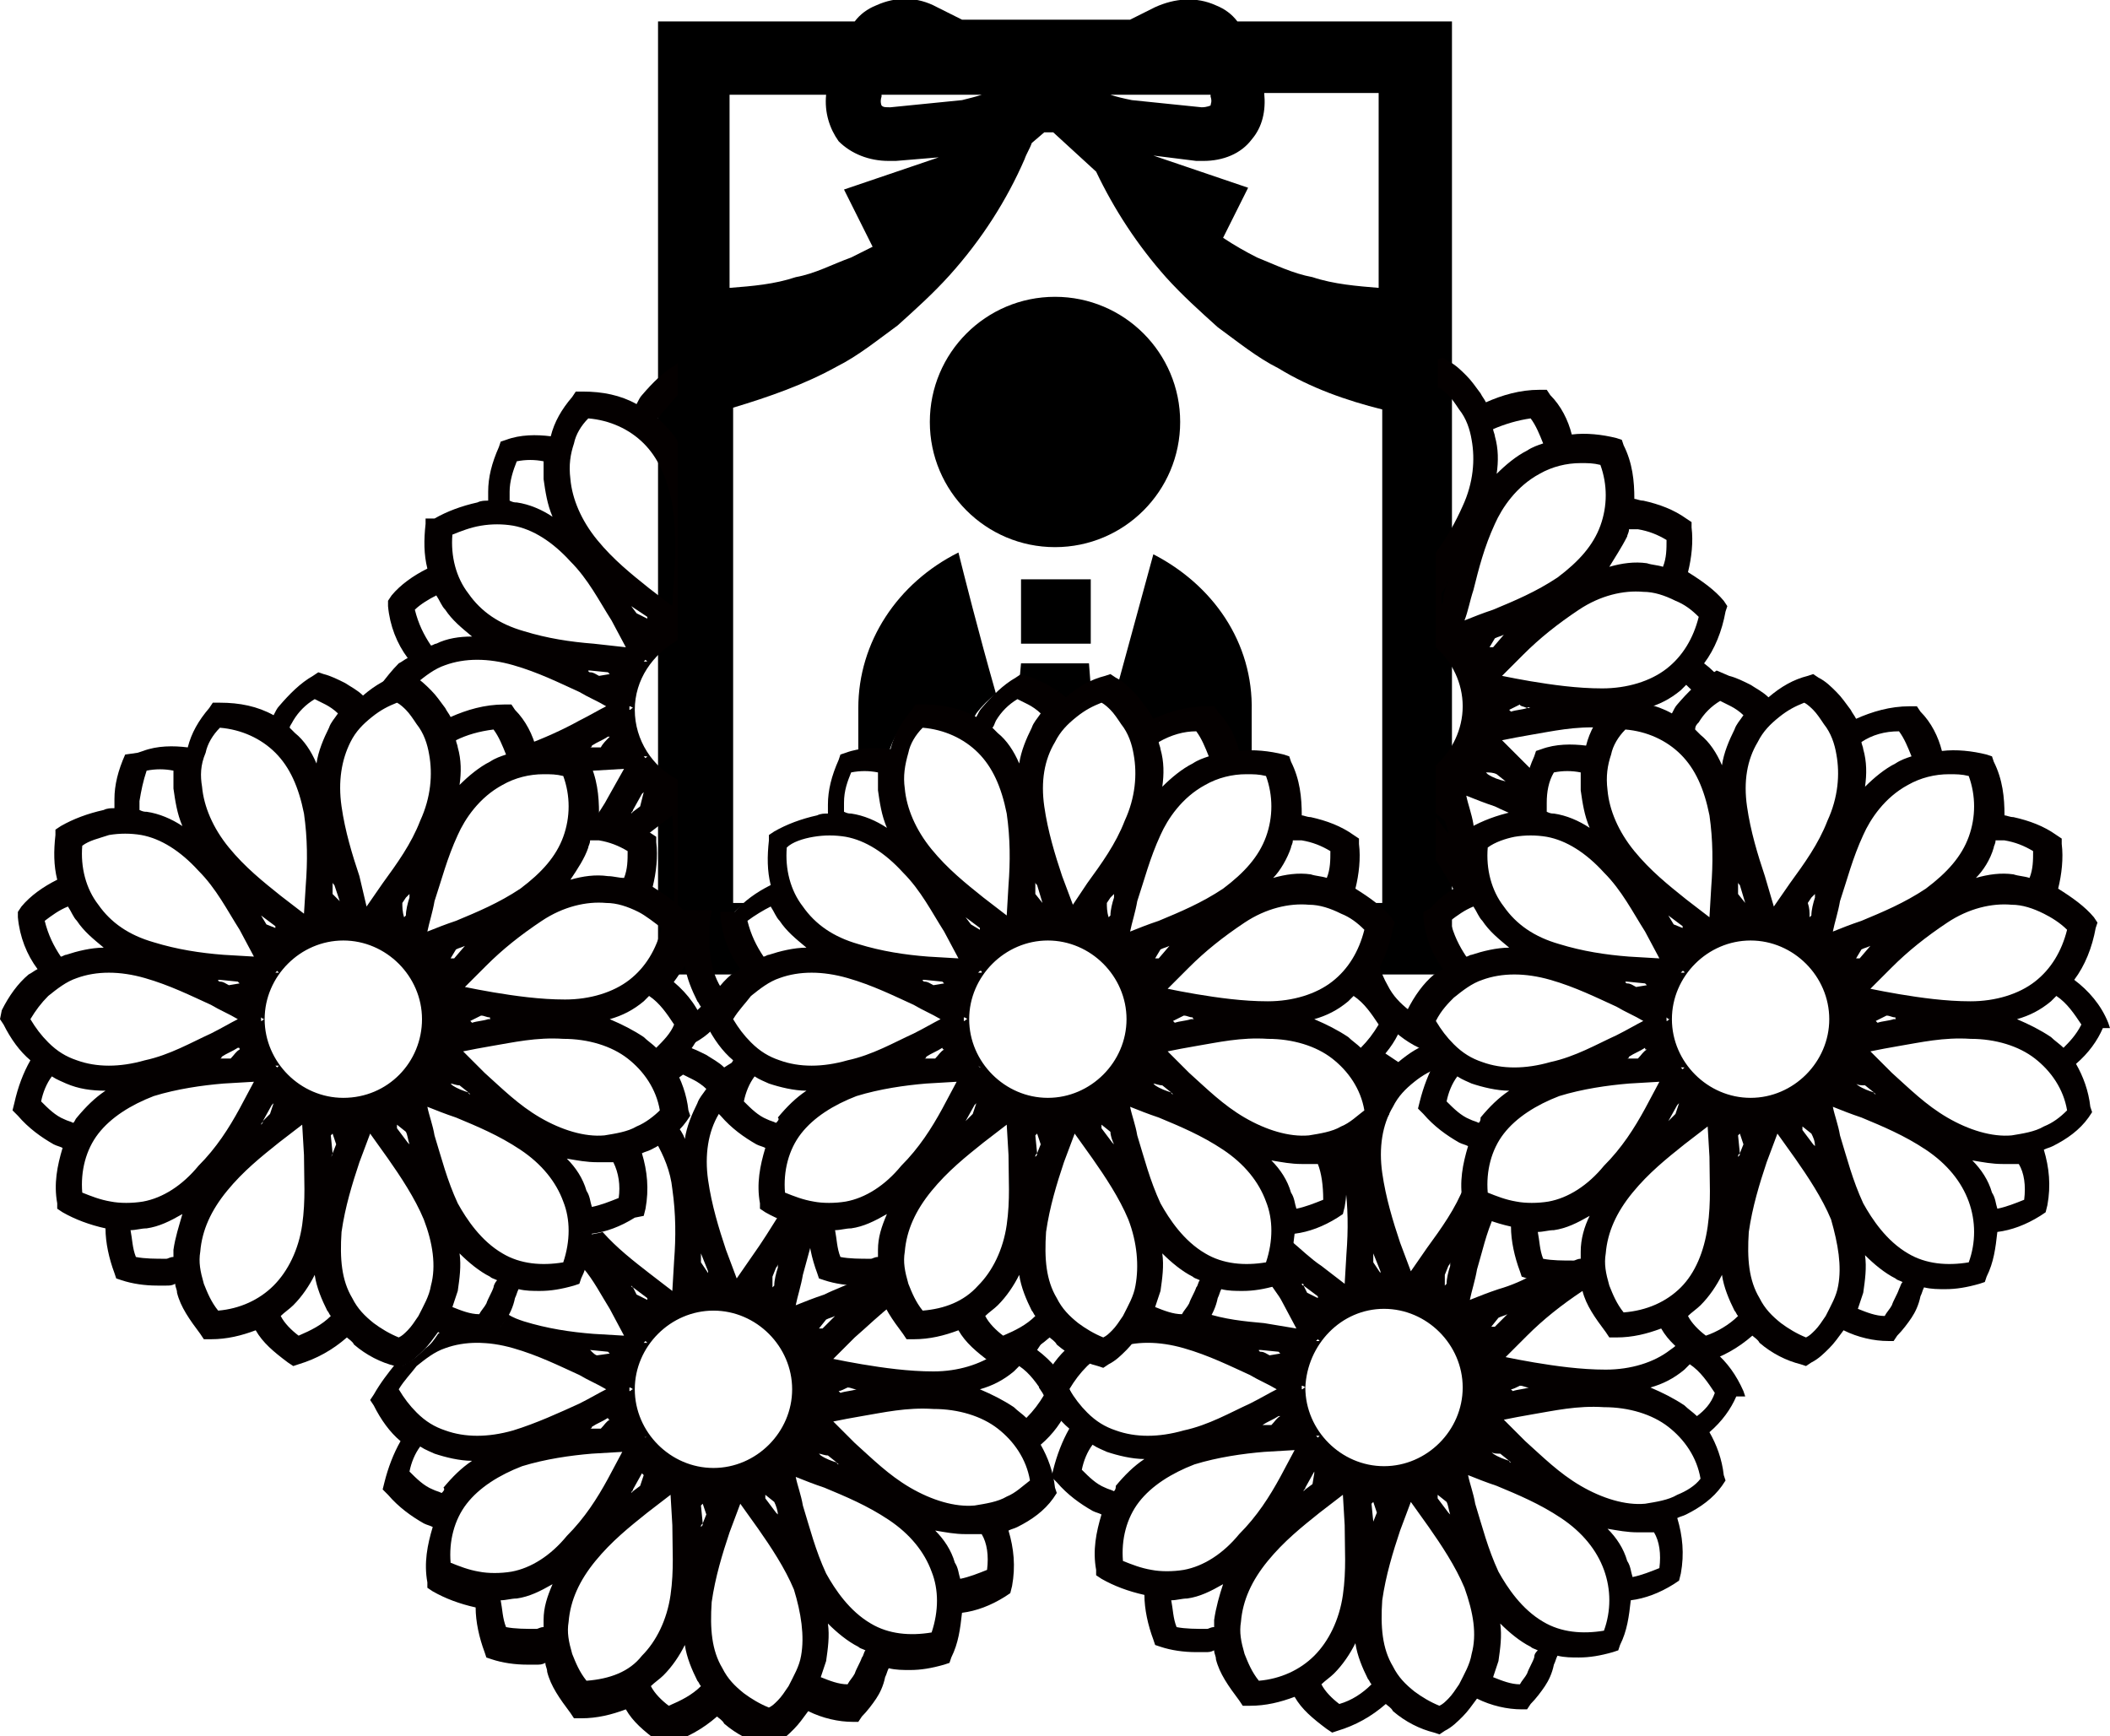 <?xml version="1.0" encoding="utf-8"?>
<!-- Generator: Adobe Illustrator 23.1.0, SVG Export Plug-In . SVG Version: 6.00 Build 0)  -->
<svg version="1.1" id="レイヤー_1" xmlns="http://www.w3.org/2000/svg" xmlns:xlink="http://www.w3.org/1999/xlink" x="0px"
	 y="0px" viewBox="0 0 118 97.1" style="enable-background:new 0 0 118 97.1;" xml:space="preserve">
<style type="text/css">
	.st0{fill:#E83815;}
	.st1{fill:#040000;}
</style>
<g>
	<rect x="57.1" y="32.4" width="3.9" height="3.6"/>
	<g>
		<circle cx="59" cy="23.6" r="7"/>
		<g>
			<path d="M64.5,31l-2.1,7.7c0.2,0.2,0.5,0.3,0.6,0.5c0.3,0.3,0.5,0.6,0.8,1c0.1,0.1,0.2,0.3,0.3,0.5c0.9-0.4,1.9-0.7,2.9-0.7
				l0.3,0l0.2,0.3c0.5,0.7,0.9,1.4,1.2,2.2c0.4,0,0.9,0,1.3,0v-2.7C70.1,35.9,67.8,32.7,64.5,31z"/>
			<path d="M50.9,40l0.2-0.3l0.3,0c1.1,0,2,0.3,2.9,0.7c0.1-0.2,0.2-0.3,0.3-0.5c0.3-0.4,0.7-0.8,1.1-1.1c-1-3.5-1.8-6.7-2.1-7.9
				c-3.4,1.7-5.6,5-5.6,8.7v2.5c0.6-0.1,1.2-0.1,1.7,0C49.9,41.4,50.3,40.7,50.9,40z"/>
			<path d="M59.3,39.4c0.5-0.4,1.1-0.8,1.7-1l-0.1-1.3h-3.8l-0.1,1.1l0,0c0.4,0.1,0.8,0.3,1.2,0.5C58.6,38.9,58.9,39.1,59.3,39.4z"
				/>
			<path d="M69.2,1.2c-0.3-0.4-0.7-0.7-1.2-0.9c-1.1-0.5-2.3-0.4-3.4,0.1l-1.4,0.7h-9.4l-1.4-0.7c-1.1-0.6-2.3-0.6-3.4-0.1
				c-0.5,0.2-0.9,0.5-1.2,0.9h-11v53.3h5c0.1-0.1,0.1-0.1,0.2-0.2c-0.6-0.8-1-1.8-1.1-2.8l0-0.3l0.2-0.2c0.2-0.2,0.4-0.4,0.6-0.5
				h-0.7V22.8c2-0.6,4-1.3,5.8-2.3c1.2-0.6,2.3-1.5,3.4-2.3c1-0.9,2-1.8,2.9-2.8c1.8-2,3.2-4.2,4.2-6.5c0.1-0.3,0.3-0.6,0.4-0.9
				l0.7-0.6h0.5l2.4,2.2c1,2.1,2.3,4.1,3.9,5.9c0.9,1,1.9,1.9,2.9,2.8c1.1,0.8,2.2,1.7,3.4,2.3c1.8,1.1,3.8,1.8,5.8,2.3v27.6H76
				c0.4,0.3,0.8,0.6,1.1,1l0.2,0.3L77.3,52c-0.1,0.9-0.5,1.8-1,2.5h4.9V1.2H69.2z M47.2,10.6l1.6,3.2c-0.4,0.2-0.8,0.4-1.2,0.6
				c-1.1,0.4-2,0.9-3.1,1.1c-1.2,0.4-2.4,0.5-3.7,0.6V5.3h5.4c-0.1,1,0.2,1.9,0.7,2.6C47.6,8.6,48.6,9,49.7,9c0.1,0,0.3,0,0.4,0
				l2.4-0.2L47.2,10.6z M53.8,5.6L49.8,6c-0.3,0-0.4,0-0.5-0.1c0,0-0.1-0.2,0-0.5l0-0.1h5.5c0,0,0,0,0.1,0
				C54.6,5.4,54.2,5.5,53.8,5.6z M62.1,5.3C62.1,5.3,62.1,5.3,62.1,5.3l5.6,0l0,0.1c0.1,0.3,0,0.4,0,0.5c0,0-0.2,0.1-0.5,0.1
				l-3.9-0.4C62.8,5.5,62.4,5.4,62.1,5.3z M77.1,16.1c-1.2-0.1-2.5-0.2-3.7-0.6c-1.1-0.2-2.1-0.7-3.1-1.1c-0.6-0.3-1.3-0.7-1.9-1.1
				l1.4-2.8l-5.3-1.8L66.9,9c0.1,0,0.3,0,0.4,0c1.1,0,2.1-0.4,2.7-1.2c0.6-0.7,0.8-1.6,0.7-2.6h6.4V16.1z"/>
		</g>
	</g>
	<path class="st0" d="M82.5,64c0,0-0.1,0-0.1,0c0,0.2,0,0.3,0,0.5C82.4,64.3,82.5,64.1,82.5,64z"/>
	<g>
		<path class="st1" d="M39.4,57.4l-0.1-0.3c-0.4-1-1.1-1.8-1.9-2.4c0.6-0.8,1-1.8,1.2-2.9l0.1-0.3l-0.2-0.3c-0.5-0.6-1.2-1.1-2-1.6
			c0.2-0.8,0.3-1.7,0.2-2.5l0-0.3l-0.3-0.2c-0.7-0.5-1.5-0.8-2.4-1c-0.2,0-0.4-0.1-0.5-0.1c0-1-0.1-2-0.6-3l-0.1-0.3l-0.3-0.1
			c-0.8-0.2-1.7-0.3-2.5-0.2c-0.2-0.8-0.6-1.6-1.2-2.2l-0.2-0.3l-0.4,0c-1.1,0-2.1,0.3-3,0.7c-0.1-0.2-0.2-0.3-0.3-0.5
			c-0.3-0.4-0.5-0.7-0.8-1c-0.3-0.3-0.6-0.6-1-0.8l-0.3-0.2l-0.3,0.1c-0.8,0.2-1.5,0.6-2.2,1.2c-0.3-0.3-0.7-0.5-1-0.7
			c-0.4-0.2-0.8-0.4-1.2-0.5l-0.3-0.1l-0.3,0.2c-0.7,0.4-1.3,1-1.9,1.7c-0.1,0.1-0.2,0.3-0.3,0.5c-0.9-0.5-1.9-0.7-3-0.7l-0.4,0
			l-0.2,0.3c-0.6,0.7-1,1.4-1.2,2.2c-0.8-0.1-1.7-0.1-2.5,0.2l-0.3,0.1L7,42.2c-0.4,0.9-0.6,1.7-0.6,2.5c0,0.2,0,0.4,0,0.5
			c-0.2,0-0.4,0-0.6,0.1c-0.9,0.2-1.7,0.5-2.4,0.9l-0.3,0.2l0,0.3C3,47.6,3,48.4,3.2,49.2c-0.8,0.4-1.5,0.9-2,1.5L1,51l0,0.3
			c0.1,1.1,0.5,2.1,1.1,2.9c-0.2,0.1-0.3,0.2-0.5,0.3c-0.6,0.5-1.1,1.2-1.5,2L0,57l0.2,0.3c0.4,0.8,0.9,1.5,1.5,2
			C1.3,60,1,60.8,0.8,61.7l-0.1,0.4l0.3,0.3c0.6,0.7,1.3,1.2,2,1.6c0.2,0.1,0.3,0.1,0.5,0.2c-0.3,1-0.5,2-0.3,3.1l0,0.3l0.3,0.2
			c0.7,0.4,1.5,0.7,2.4,0.9c0,0.8,0.2,1.7,0.5,2.5l0.1,0.3l0.3,0.1c0.6,0.2,1.3,0.3,2,0.3c0.2,0,0.4,0,0.5,0c0.2,0,0.3,0,0.5-0.1
			c0,0.2,0.1,0.3,0.1,0.5c0.2,0.8,0.7,1.5,1.3,2.3l0.2,0.3l0.4,0c0.9,0,1.7-0.2,2.5-0.5c0.4,0.7,1,1.2,1.8,1.8l0.3,0.2l0.3-0.1
			c1-0.3,1.9-0.8,2.7-1.5c0.1,0.1,0.3,0.2,0.4,0.4c0.7,0.6,1.5,1,2.3,1.2l0.3,0.1l0.3-0.2c0.4-0.2,0.7-0.5,1-0.8
			c0.3-0.3,0.5-0.6,0.8-1c0.8,0.4,1.7,0.6,2.5,0.6l0.3,0l0.2-0.3c0.3-0.3,0.6-0.7,0.8-1c0.2-0.3,0.4-0.7,0.5-1.2
			c0.1-0.2,0.1-0.3,0.2-0.5c0.4,0.1,0.8,0.1,1.2,0.1c0.6,0,1.2-0.1,1.9-0.3l0.3-0.1l0.1-0.3c0.4-0.8,0.5-1.6,0.6-2.5
			c0.8-0.1,1.6-0.4,2.4-0.9L36,68l0.1-0.4c0.2-1.1,0.1-2.1-0.2-3.1c0.2-0.1,0.3-0.1,0.5-0.2c0.8-0.4,1.5-0.9,2-1.6l0.2-0.3l-0.1-0.3
			c-0.1-0.9-0.4-1.7-0.8-2.4c0.7-0.6,1.2-1.3,1.5-2L39.4,57.4z M37,51.9c-0.3,1.2-0.9,2.2-1.8,2.9c-0.9,0.7-2.2,1.1-3.6,1.1
			c-1.4,0-2.8-0.2-4-0.4c-0.6-0.1-1.1-0.2-1.6-0.3l1.2-1.2c0.9-0.9,1.9-1.7,3.1-2.5c1.2-0.8,2.5-1.1,3.6-1c0.6,0,1.2,0.2,1.8,0.5
			C36.1,51.2,36.6,51.6,37,51.9z M27.5,57c-0.1,0-0.1,0-0.2,0c-0.3,0.1-0.6,0.1-0.9,0.2l-0.1-0.1c0.2-0.1,0.4-0.2,0.6-0.3
			c0.2,0,0.3,0.1,0.5,0.1C27.4,57,27.4,57,27.5,57z M25.4,53.6c0,0-0.1,0-0.2,0l0.3-0.5c0.2-0.1,0.3-0.1,0.5-0.2c0,0,0.1,0,0.1-0.1
			c0,0-0.1,0.1-0.1,0.1L25.4,53.6z M25.7,60.7l0.5,0.4c0,0,0,0,0.1,0.1c0,0-0.1,0-0.1-0.1c-0.3-0.1-0.6-0.2-0.9-0.4
			c0,0-0.1-0.1-0.1-0.1C25.3,60.6,25.5,60.7,25.7,60.7z M32.9,47.4c0-0.1,0.1-0.2,0.1-0.4c0.2,0,0.3,0,0.5,0
			c0.6,0.1,1.1,0.3,1.6,0.6c0,0.5,0,1-0.2,1.5C34.6,49.1,34.3,49,34,49c-0.7-0.1-1.4,0-2.1,0.2C32.3,48.6,32.7,48,32.9,47.4z
			 M27.6,40.8c0.3,0.4,0.5,0.9,0.7,1.4c-0.3,0.1-0.6,0.2-0.9,0.4c-0.6,0.3-1.2,0.8-1.7,1.3c0.1-0.7,0.1-1.4-0.1-2.1
			c0-0.1-0.1-0.3-0.1-0.4C26.1,41.1,26.8,40.9,27.6,40.8z M25.6,46.7c0.4-0.9,1.2-2.1,2.5-2.8c0.7-0.4,1.5-0.6,2.3-0.6
			c0.4,0,0.7,0,1.1,0.1c0.4,1.1,0.4,2.3,0,3.4c-0.4,1.1-1.2,2-2.4,2.9c-1.2,0.8-2.4,1.3-3.6,1.8c-0.6,0.2-1.1,0.4-1.6,0.6
			c0.1-0.5,0.3-1.1,0.4-1.7C24.7,49.2,25,48,25.6,46.7z M19.6,41.5c0.3-0.6,0.7-1,1.2-1.4c0.5-0.4,0.9-0.6,1.4-0.8
			c0.2,0.1,0.4,0.3,0.5,0.4c0.2,0.2,0.4,0.5,0.6,0.8c0.4,0.5,0.6,1.1,0.7,1.7c0.2,1.1,0.1,2.4-0.5,3.7c-0.5,1.3-1.3,2.4-2.1,3.5
			l-0.9,1.3L20.1,49c-0.4-1.2-0.8-2.5-1-3.9C18.9,43.7,19.1,42.5,19.6,41.5z M19.2,61.4c-2.4,0-4.4-2-4.4-4.4c0-2.4,2-4.4,4.4-4.4
			s4.4,2,4.4,4.4C23.6,59.4,21.7,61.4,19.2,61.4z M22.9,64c0,0-0.1-0.1-0.1-0.1l-0.6-0.8l0-0.2l0.5,0.4C22.8,63.5,22.8,63.7,22.9,64
			C22.9,64,22.9,64,22.9,64z M15.6,59.6c0,0-0.1,0.1-0.1,0.1c0,0-0.1-0.1-0.1-0.1C15.4,59.6,15.5,59.6,15.6,59.6z M14.9,51.7
			l-0.3-0.5c0,0,0-0.1-0.1-0.1c0,0,0.1,0.1,0.1,0.1l0.8,0.6l0,0.1L14.9,51.7z M15.6,54.4c-0.1,0-0.1,0-0.2,0c0,0,0.1-0.1,0.1-0.1
			C15.5,54.3,15.5,54.3,15.6,54.4z M14.8,57c-0.1,0-0.1,0.1-0.2,0.1c0,0,0-0.1,0-0.1c0,0,0-0.1,0-0.1C14.6,56.9,14.7,57,14.8,57z
			 M14.7,62.7l0.5-0.9l0.1-0.1l-0.2,0.6L14.7,62.7c0,0.1,0,0.1-0.1,0.2C14.6,62.8,14.7,62.8,14.7,62.7z M22.5,50.5l0.2-0.3l0.1-0.1
			c0,0,0.1-0.1,0.1-0.1c0,0,0,0.1,0,0.2c-0.1,0.3-0.2,0.7-0.2,1c0,0-0.1,0.1-0.1,0.1C22.5,51,22.5,50.7,22.5,50.5z M19,50.4L19,50.4
			L18.6,50l0-0.6c0,0,0-0.1,0-0.1c0,0.1,0,0.1,0.1,0.2L19,50.4z M16.4,40.3c0.3-0.5,0.7-0.9,1.2-1.2c0.2,0.1,0.4,0.2,0.6,0.3
			c0.2,0.1,0.5,0.3,0.7,0.5c-0.2,0.3-0.4,0.5-0.5,0.8c-0.3,0.6-0.6,1.3-0.7,2c-0.3-0.7-0.7-1.3-1.2-1.7c-0.1-0.1-0.2-0.2-0.3-0.3
			C16.2,40.6,16.3,40.5,16.4,40.3z M11.5,42.1c0.1-0.5,0.4-1,0.8-1.4c1.2,0.1,2.3,0.6,3.1,1.4c0.8,0.8,1.3,1.9,1.6,3.4
			c0.2,1.4,0.2,2.7,0.1,4L17,51.1l-1.3-1c-1-0.8-2-1.6-2.9-2.7c-0.9-1.1-1.4-2.3-1.5-3.4C11.2,43.4,11.2,42.8,11.5,42.1z M8.2,43.1
			c0.5-0.1,1-0.1,1.5,0c0,0.3,0,0.6,0,1c0.1,0.7,0.2,1.4,0.5,2.1c-0.6-0.4-1.3-0.7-2-0.8c-0.1,0-0.2,0-0.4-0.1c0-0.2,0-0.3,0-0.5
			C7.9,44.2,8,43.7,8.2,43.1z M6.1,46.7c0.6-0.1,1.2-0.1,1.8,0c1.1,0.2,2.2,0.9,3.2,2l0,0c1,1,1.6,2.2,2.3,3.3l0.8,1.5l-1.7-0.1
			c-1.3-0.1-2.6-0.3-3.9-0.7c-1.4-0.4-2.4-1.1-3.1-2.1c-0.7-0.9-1-2.1-0.9-3.3C5,47,5.5,46.9,6.1,46.7z M12.8,55.1
			c-0.2-0.1-0.3-0.2-0.5-0.2c0,0-0.1,0-0.1-0.1c0,0,0.1,0,0.1,0l1,0.1l0.1,0.1L12.8,55.1z M13.4,58.7c-0.2,0.1-0.3,0.3-0.5,0.5
			l-0.5,0c0,0-0.1,0-0.1,0c0,0,0.1,0,0.1-0.1c0.3-0.2,0.6-0.3,0.9-0.5C13.4,58.6,13.4,58.6,13.4,58.7z M3.8,50.7
			c0.2,0.3,0.3,0.6,0.5,0.8c0.4,0.6,0.9,1,1.5,1.5c-0.7,0-1.5,0.2-2.1,0.4c-0.1,0-0.2,0.1-0.3,0.1c-0.4-0.6-0.7-1.2-0.9-2
			C2.9,51.2,3.3,50.9,3.8,50.7z M2.7,55.7c0.5-0.4,1-0.8,1.6-1c1.1-0.4,2.4-0.4,3.8,0h0c1.4,0.4,2.6,1,3.7,1.5
			c0.5,0.3,1,0.5,1.5,0.8c-0.4,0.2-0.9,0.5-1.5,0.8c-1.1,0.5-2.3,1.2-3.7,1.5c-1.4,0.4-2.7,0.4-3.8,0c-0.6-0.2-1.1-0.5-1.6-1
			c-0.4-0.4-0.7-0.8-1-1.3C2,56.5,2.3,56.1,2.7,55.7z M4.1,62.8c-0.2-0.1-0.3-0.1-0.5-0.2c-0.5-0.2-0.9-0.6-1.3-1
			c0.1-0.5,0.3-1,0.6-1.4c0.3,0.2,0.6,0.3,0.8,0.4C4.4,60.9,5.1,61,5.9,61c-0.6,0.4-1.1,0.9-1.6,1.5C4.2,62.6,4.2,62.7,4.1,62.8z
			 M9.7,69.9c0,0.1,0,0.3,0,0.4c-0.2,0-0.3,0.1-0.4,0.1c-0.6,0-1.2,0-1.7-0.1c-0.2-0.5-0.2-1-0.3-1.5c0.3,0,0.6-0.1,0.9-0.1
			c0.7-0.1,1.3-0.4,2-0.8C10,68.6,9.8,69.2,9.7,69.9z M8,67.2c-0.6,0.1-1.3,0.1-1.8,0c-0.6-0.1-1.1-0.3-1.6-0.5
			c-0.1-1.2,0.2-2.4,0.9-3.3c0.7-0.9,1.8-1.6,3.1-2.1c1.3-0.4,2.7-0.6,3.9-0.7l1.7-0.1L13.4,62c-0.6,1.1-1.3,2.2-2.3,3.2
			C10.2,66.3,9.1,67,8,67.2z M12.2,73.3c-0.4-0.5-0.6-1-0.8-1.5c-0.2-0.7-0.3-1.2-0.2-1.8c0.1-1.2,0.6-2.3,1.5-3.4
			c0.9-1.1,1.9-1.9,2.9-2.7l1.3-1l0.1,1.7c0,1.3,0.1,2.5-0.1,3.9c-0.2,1.4-0.8,2.6-1.6,3.4C14.5,72.7,13.4,73.2,12.2,73.3z
			 M16.7,74.7c-0.4-0.3-0.8-0.7-1-1.1c0.2-0.2,0.5-0.4,0.7-0.6c0.5-0.5,0.9-1.1,1.2-1.7c0.1,0.7,0.4,1.4,0.7,2
			c0.1,0.1,0.1,0.2,0.2,0.3C18,74.1,17.4,74.4,16.7,74.7z M18.6,64.5c0,0.1,0,0.1-0.1,0.2C18.6,64.6,18.6,64.5,18.6,64.5l-0.1-1
			l0.1-0.1l0.2,0.6L18.6,64.5z M24.1,71.9c-0.1,0.6-0.4,1.1-0.7,1.7c-0.2,0.3-0.4,0.6-0.6,0.8c-0.2,0.2-0.3,0.3-0.5,0.4
			c-0.5-0.2-1-0.5-1.4-0.8c-0.5-0.4-0.9-0.8-1.2-1.4c-0.6-1-0.7-2.2-0.6-3.7c0.2-1.4,0.6-2.7,1-3.9l0.6-1.6l1,1.4
			c0.7,1,1.5,2.2,2,3.4C24.2,69.5,24.4,70.8,24.1,71.9z M27.6,72c-0.1,0.3-0.3,0.6-0.4,0.9c-0.1,0.2-0.3,0.4-0.4,0.6
			c-0.5,0-1-0.2-1.5-0.4c0.1-0.3,0.2-0.6,0.3-0.9c0.1-0.7,0.2-1.4,0.1-2.1c0.5,0.5,1.1,1,1.7,1.3c0.1,0.1,0.2,0.1,0.4,0.2
			C27.7,71.7,27.6,71.9,27.6,72z M31.5,70.6c-1.2,0.2-2.4,0.1-3.4-0.5c-1.2-0.7-2-1.9-2.5-2.8c-0.6-1.3-0.9-2.5-1.3-3.8
			c-0.1-0.6-0.3-1.1-0.4-1.6c0.5,0.2,1,0.4,1.6,0.6c1.2,0.5,2.4,1,3.6,1.8c1.2,0.8,2,1.8,2.4,2.9C31.9,68.2,31.9,69.4,31.5,70.6z
			 M34.6,67c-0.5,0.2-1,0.4-1.5,0.5c-0.1-0.3-0.1-0.6-0.3-0.9c-0.2-0.7-0.6-1.3-1.1-1.8c0.6,0.1,1.1,0.2,1.7,0.2c0.2,0,0.3,0,0.5,0
			c0.1,0,0.3,0,0.4,0C34.6,65.6,34.7,66.3,34.6,67z M35.6,63c-0.5,0.3-1.2,0.4-1.8,0.5c-1.1,0.1-2.4-0.3-3.6-1
			c-1.2-0.7-2.1-1.6-3.1-2.5l-1.2-1.2c0.5-0.1,1-0.2,1.6-0.3c1.2-0.2,2.5-0.5,4-0.4c1.4,0,2.7,0.4,3.6,1.1c0.9,0.7,1.6,1.7,1.8,2.9
			C36.6,62.4,36.1,62.8,35.6,63z M36.7,58.6c-0.2-0.2-0.5-0.4-0.7-0.6c-0.6-0.4-1.2-0.7-1.9-1c0.7-0.2,1.3-0.5,1.9-1
			c0.1-0.1,0.2-0.2,0.3-0.3c0.6,0.4,1,1,1.4,1.6C37.5,57.8,37.1,58.2,36.7,58.6z"/>
		<path class="st1" d="M118,57.5l-0.1-0.3c-0.4-1-1.1-1.8-1.9-2.4c0.6-0.8,1-1.8,1.2-2.9l0.1-0.3l-0.2-0.3c-0.5-0.6-1.2-1.1-2-1.6
			c0.2-0.8,0.3-1.7,0.2-2.5l0-0.3l-0.3-0.2c-0.7-0.5-1.5-0.8-2.4-1c-0.2,0-0.4-0.1-0.5-0.1c0-1-0.1-2-0.6-3l-0.1-0.3l-0.3-0.1
			c-0.8-0.2-1.7-0.3-2.5-0.2c-0.2-0.8-0.6-1.6-1.2-2.2l-0.2-0.3l-0.4,0c-1.1,0-2.1,0.3-3,0.7c-0.1-0.2-0.2-0.3-0.3-0.5
			c-0.3-0.4-0.5-0.7-0.8-1c-0.3-0.3-0.6-0.6-1-0.8l-0.3-0.2l-0.3,0.1c-0.8,0.2-1.5,0.6-2.2,1.2c-0.3-0.3-0.7-0.5-1-0.7
			c-0.4-0.2-0.8-0.4-1.2-0.5L96,37.5l-0.3,0.2c-0.7,0.4-1.3,1-1.9,1.7c-0.1,0.1-0.2,0.3-0.3,0.5c-0.9-0.5-1.9-0.7-3-0.7l-0.4,0
			l-0.2,0.3c-0.6,0.7-1,1.4-1.2,2.2c-0.8-0.1-1.7-0.1-2.5,0.2l-0.3,0.1l-0.1,0.3c-0.4,0.9-0.6,1.7-0.6,2.5c0,0.2,0,0.4,0,0.5
			c-0.2,0-0.4,0-0.6,0.1c-0.9,0.2-1.7,0.5-2.4,0.9l-0.3,0.2l0,0.3c-0.1,0.9-0.1,1.7,0.1,2.5c-0.8,0.4-1.5,0.9-2,1.5L79.6,51l0,0.3
			c0.1,1.1,0.5,2.1,1.1,2.9c-0.2,0.1-0.3,0.2-0.5,0.3c-0.6,0.5-1.1,1.2-1.5,2L78.6,57l0.2,0.3c0.4,0.8,0.9,1.5,1.5,2
			c-0.4,0.7-0.7,1.5-0.9,2.3l-0.1,0.4l0.3,0.3c0.6,0.7,1.3,1.2,2,1.6c0.2,0.1,0.3,0.1,0.5,0.2c-0.3,1-0.5,2-0.3,3.1l0,0.3l0.3,0.2
			c0.7,0.4,1.5,0.7,2.4,0.9c0,0.8,0.2,1.7,0.5,2.5l0.1,0.3l0.3,0.1c0.6,0.2,1.3,0.3,2,0.3c0.2,0,0.4,0,0.5,0c0.2,0,0.3,0,0.5-0.1
			c0,0.2,0.1,0.3,0.1,0.5c0.2,0.8,0.7,1.5,1.3,2.3l0.2,0.3l0.4,0c0.9,0,1.7-0.2,2.5-0.5c0.4,0.7,1,1.2,1.8,1.8l0.3,0.2l0.3-0.1
			c1-0.3,1.9-0.8,2.7-1.5c0.1,0.1,0.3,0.2,0.4,0.4c0.7,0.6,1.5,1,2.3,1.2l0.3,0.1l0.3-0.2c0.4-0.2,0.7-0.5,1-0.8
			c0.3-0.3,0.5-0.6,0.8-1c0.8,0.4,1.7,0.6,2.5,0.6l0.3,0l0.2-0.3c0.3-0.3,0.6-0.7,0.8-1c0.2-0.3,0.4-0.7,0.5-1.2
			c0.1-0.2,0.1-0.3,0.2-0.5c0.4,0.1,0.8,0.1,1.2,0.1c0.6,0,1.2-0.1,1.9-0.3l0.3-0.1l0.1-0.3c0.4-0.8,0.5-1.6,0.6-2.5
			c0.8-0.1,1.6-0.4,2.4-0.9l0.3-0.2l0.1-0.4c0.2-1.1,0.1-2.1-0.2-3.1c0.2-0.1,0.3-0.1,0.5-0.2c0.8-0.4,1.5-0.9,2-1.6l0.2-0.3
			l-0.1-0.3c-0.1-0.9-0.4-1.7-0.8-2.4c0.7-0.6,1.2-1.3,1.5-2L118,57.5z M115.6,52c-0.3,1.2-0.9,2.2-1.8,2.9
			c-0.9,0.7-2.2,1.1-3.6,1.1c-1.4,0-2.8-0.2-4-0.4c-0.6-0.1-1.1-0.2-1.6-0.3l1.2-1.2c0.9-0.9,1.9-1.7,3.1-2.5c1.2-0.8,2.5-1.1,3.6-1
			c0.6,0,1.2,0.2,1.8,0.5C114.7,51.3,115.2,51.6,115.6,52z M106.1,57c-0.1,0-0.1,0-0.2,0c-0.3,0.1-0.6,0.1-0.9,0.2l-0.1-0.1
			c0.2-0.1,0.4-0.2,0.6-0.3c0.2,0,0.3,0.1,0.5,0.1C106,57,106,57,106.1,57z M104,53.6c0,0-0.1,0-0.2,0l0.3-0.5
			c0.2-0.1,0.3-0.1,0.5-0.2c0,0,0.1,0,0.1-0.1c0,0-0.1,0.1-0.1,0.1L104,53.6z M104.3,60.7l0.5,0.4c0,0,0,0,0.1,0.1
			c0,0-0.1,0-0.1-0.1c-0.3-0.1-0.6-0.2-0.9-0.4c0,0-0.1-0.1-0.1-0.1C103.9,60.7,104.1,60.7,104.3,60.7z M111.5,47.4
			c0-0.1,0.1-0.2,0.1-0.4c0.2,0,0.3,0,0.5,0c0.6,0.1,1.1,0.3,1.6,0.6c0,0.5,0,1-0.2,1.5c-0.3-0.1-0.6-0.1-0.9-0.2
			c-0.7-0.1-1.4,0-2.1,0.2C110.9,48.7,111.3,48.1,111.5,47.4z M106.2,40.9c0.3,0.4,0.5,0.9,0.7,1.4c-0.3,0.1-0.6,0.2-0.9,0.4
			c-0.6,0.3-1.2,0.8-1.7,1.3c0.1-0.7,0.1-1.4-0.1-2.1c0-0.1-0.1-0.3-0.1-0.4C104.7,41.1,105.4,40.9,106.2,40.9z M104.2,46.7
			c0.4-0.9,1.2-2.1,2.5-2.8c0.7-0.4,1.5-0.6,2.3-0.6c0.4,0,0.7,0,1.1,0.1c0.4,1.1,0.4,2.3,0,3.4c-0.4,1.1-1.2,2-2.4,2.9
			c-1.2,0.8-2.4,1.3-3.6,1.8c-0.6,0.2-1.1,0.4-1.6,0.6c0.1-0.5,0.3-1.1,0.4-1.7C103.3,49.2,103.6,48,104.2,46.7z M98.3,41.5
			c0.3-0.6,0.7-1,1.2-1.4c0.5-0.4,0.9-0.6,1.4-0.8c0.2,0.1,0.4,0.3,0.5,0.4c0.2,0.2,0.4,0.5,0.6,0.8c0.4,0.5,0.6,1.1,0.7,1.7
			c0.2,1.1,0.1,2.4-0.5,3.7c-0.5,1.3-1.3,2.4-2.1,3.5l-0.9,1.3L98.7,49c-0.4-1.2-0.8-2.5-1-3.9C97.5,43.7,97.7,42.5,98.3,41.5z
			 M97.9,61.4c-2.4,0-4.4-2-4.4-4.4c0-2.4,2-4.4,4.4-4.4s4.4,2,4.4,4.4C102.3,59.4,100.3,61.4,97.9,61.4z M101.5,64.1
			c0,0-0.1-0.1-0.1-0.1l-0.6-0.8l0-0.2l0.5,0.4C101.4,63.6,101.5,63.8,101.5,64.1C101.5,64,101.5,64,101.5,64.1z M94.2,59.7
			c0,0-0.1,0.1-0.1,0.1c0,0-0.1-0.1-0.1-0.1C94.1,59.7,94.1,59.7,94.2,59.7z M93.6,51.7l-0.3-0.5c0,0,0-0.1-0.1-0.1
			c0,0,0.1,0.1,0.1,0.1l0.8,0.6l0,0.1L93.6,51.7z M94.2,54.4c-0.1,0-0.1,0-0.2,0c0,0,0.1-0.1,0.1-0.1C94.1,54.3,94.2,54.3,94.2,54.4
			z M93.4,57c-0.1,0-0.1,0.1-0.2,0.1c0,0,0-0.1,0-0.1c0,0,0-0.1,0-0.1C93.3,57,93.3,57,93.4,57z M93.3,62.7l0.5-0.9l0.1-0.1
			l-0.2,0.6L93.3,62.7c0,0.1,0,0.1-0.1,0.2C93.3,62.8,93.3,62.8,93.3,62.7z M101.1,50.5l0.2-0.3l0.1-0.1c0,0,0.1-0.1,0.1-0.1
			c0,0,0,0.1,0,0.2c-0.1,0.3-0.2,0.7-0.2,1c0,0-0.1,0.1-0.1,0.1C101.2,51,101.2,50.8,101.1,50.5z M97.6,50.5L97.6,50.5L97.2,50
			l0-0.6c0,0,0-0.1,0-0.1c0,0.1,0,0.1,0.1,0.2L97.6,50.5z M95,40.4c0.3-0.5,0.7-0.9,1.2-1.2c0.2,0.1,0.4,0.2,0.6,0.3
			c0.2,0.1,0.5,0.3,0.7,0.5c-0.2,0.3-0.4,0.5-0.5,0.8c-0.3,0.6-0.6,1.3-0.7,2c-0.3-0.7-0.7-1.3-1.2-1.7c-0.1-0.1-0.2-0.2-0.3-0.3
			C94.8,40.6,94.9,40.5,95,40.4z M90.1,42.2c0.1-0.5,0.4-1,0.8-1.4c1.2,0.1,2.3,0.6,3.1,1.4c0.8,0.8,1.3,1.9,1.6,3.4
			c0.2,1.4,0.2,2.7,0.1,4l-0.1,1.7l-1.3-1c-1-0.8-2-1.6-2.9-2.7c-0.9-1.1-1.4-2.3-1.5-3.4C89.8,43.4,89.9,42.8,90.1,42.2z
			 M86.9,43.2c0.5-0.1,1-0.1,1.5,0c0,0.3,0,0.6,0,1c0.1,0.7,0.2,1.4,0.5,2.1c-0.6-0.4-1.3-0.7-2-0.8c-0.1,0-0.2,0-0.4-0.1
			c0-0.2,0-0.3,0-0.5C86.5,44.3,86.6,43.7,86.9,43.2z M84.7,46.8c0.6-0.1,1.2-0.1,1.8,0c1.1,0.2,2.2,0.9,3.2,2l0,0
			c1,1,1.6,2.2,2.3,3.3l0.8,1.5l-1.7-0.1c-1.3-0.1-2.6-0.3-3.9-0.7c-1.4-0.4-2.4-1.1-3.1-2.1c-0.7-0.9-1-2.1-0.9-3.3
			C83.6,47.1,84.2,46.9,84.7,46.8z M91.5,55.2c-0.2-0.1-0.3-0.2-0.5-0.2c0,0-0.1,0-0.1-0.1c0,0,0.1,0,0.1,0l1,0.1l0.1,0.1L91.5,55.2
			z M92.1,58.7c-0.2,0.1-0.3,0.3-0.5,0.5l-0.5,0c0,0-0.1,0-0.1,0c0,0,0.1,0,0.1-0.1c0.3-0.2,0.6-0.3,0.9-0.5
			C92,58.7,92,58.7,92.1,58.7z M82.4,50.7c0.2,0.3,0.3,0.6,0.5,0.8c0.4,0.6,0.9,1,1.5,1.5c-0.7,0-1.5,0.2-2.1,0.4
			c-0.1,0-0.2,0.1-0.3,0.1c-0.4-0.6-0.7-1.2-0.9-2C81.5,51.2,81.9,50.9,82.4,50.7z M81.3,55.8c0.5-0.4,1-0.8,1.6-1
			c1.1-0.4,2.4-0.4,3.8,0h0c1.4,0.4,2.6,1,3.7,1.5c0.5,0.3,1,0.5,1.5,0.8c-0.4,0.2-0.9,0.5-1.5,0.8c-1.1,0.5-2.3,1.2-3.7,1.5
			c-1.4,0.4-2.7,0.4-3.8,0c-0.6-0.2-1.1-0.5-1.6-1c-0.4-0.4-0.7-0.8-1-1.3C80.6,56.5,81,56.1,81.3,55.8z M82.7,62.8
			c-0.2-0.1-0.3-0.1-0.5-0.2c-0.5-0.2-0.9-0.6-1.3-1c0.1-0.5,0.3-1,0.6-1.4c0.3,0.2,0.6,0.3,0.8,0.4c0.6,0.2,1.4,0.4,2.1,0.4
			c-0.6,0.4-1.1,0.9-1.6,1.5C82.8,62.6,82.8,62.7,82.7,62.8z M88.4,70c0,0.1,0,0.3,0,0.4c-0.2,0-0.3,0.1-0.4,0.1
			c-0.6,0-1.2,0-1.7-0.1c-0.2-0.5-0.2-1-0.3-1.5c0.3,0,0.6-0.1,0.9-0.1c0.7-0.1,1.3-0.4,2-0.8C88.6,68.6,88.4,69.3,88.4,70z
			 M86.6,67.2c-0.6,0.1-1.3,0.1-1.8,0c-0.6-0.1-1.1-0.3-1.6-0.5c-0.1-1.2,0.2-2.4,0.9-3.3c0.7-0.9,1.8-1.6,3.1-2.1
			c1.3-0.4,2.7-0.6,3.9-0.7l1.7-0.1L92,62c-0.6,1.1-1.3,2.2-2.3,3.2C88.8,66.3,87.7,67,86.6,67.2z M90.8,73.4
			c-0.4-0.5-0.6-1-0.8-1.5c-0.2-0.7-0.3-1.2-0.2-1.8c0.1-1.2,0.6-2.3,1.5-3.4c0.9-1.1,1.9-1.9,2.9-2.7l1.3-1l0.1,1.7
			c0,1.3,0.1,2.5-0.1,3.9C95.3,70,94.8,71.2,94,72C93.2,72.8,92.1,73.3,90.8,73.4z M95.4,74.7c-0.4-0.3-0.8-0.7-1-1.1
			c0.2-0.2,0.5-0.4,0.7-0.6c0.5-0.5,0.9-1.1,1.2-1.7c0.1,0.7,0.4,1.4,0.7,2c0.1,0.1,0.1,0.2,0.2,0.3C96.7,74.1,96,74.5,95.4,74.7z
			 M97.3,64.5c0,0.1,0,0.1-0.1,0.2C97.2,64.6,97.2,64.6,97.3,64.5l-0.1-1l0.1-0.1l0.2,0.6L97.3,64.5z M102.8,71.9
			c-0.1,0.6-0.4,1.1-0.7,1.7c-0.2,0.3-0.4,0.6-0.6,0.8c-0.2,0.2-0.3,0.3-0.5,0.4c-0.5-0.2-1-0.5-1.4-0.8c-0.5-0.4-0.9-0.8-1.2-1.4
			c-0.6-1-0.7-2.2-0.6-3.7c0.2-1.4,0.6-2.7,1-3.9l0.6-1.6l1,1.4c0.7,1,1.5,2.2,2,3.4C102.8,69.6,103,70.8,102.8,71.9z M106.2,72.1
			c-0.1,0.3-0.3,0.6-0.4,0.9c-0.1,0.2-0.3,0.4-0.4,0.6c-0.5,0-1-0.2-1.5-0.4c0.1-0.3,0.2-0.6,0.3-0.9c0.1-0.7,0.2-1.4,0.1-2.1
			c0.5,0.5,1.1,1,1.7,1.3c0.1,0.1,0.2,0.1,0.4,0.2C106.3,71.8,106.3,71.9,106.2,72.1z M110.1,70.6c-1.2,0.2-2.4,0.1-3.4-0.5
			c-1.2-0.7-2-1.9-2.5-2.8c-0.6-1.3-0.9-2.5-1.3-3.8c-0.1-0.6-0.3-1.1-0.4-1.6c0.5,0.2,1,0.4,1.6,0.6c1.2,0.5,2.4,1,3.6,1.8
			c1.2,0.8,2,1.8,2.4,2.9C110.5,68.3,110.5,69.5,110.1,70.6z M113.2,67.1c-0.5,0.2-1,0.4-1.5,0.5c-0.1-0.3-0.1-0.6-0.3-0.9
			c-0.2-0.7-0.6-1.3-1.1-1.8c0.6,0.1,1.1,0.2,1.7,0.2c0.2,0,0.3,0,0.5,0c0.1,0,0.3,0,0.4,0C113.2,65.6,113.3,66.3,113.2,67.1z
			 M114.3,63c-0.5,0.3-1.2,0.4-1.8,0.5c-1.1,0.1-2.4-0.3-3.6-1c-1.2-0.7-2.1-1.6-3.1-2.5l-1.2-1.2c0.5-0.1,1-0.2,1.6-0.3
			c1.2-0.2,2.5-0.5,4-0.4c1.4,0,2.7,0.4,3.6,1.1c0.9,0.7,1.6,1.7,1.8,2.9C115.2,62.5,114.8,62.8,114.3,63z M115.4,58.6
			c-0.2-0.2-0.5-0.4-0.7-0.6c-0.6-0.4-1.2-0.7-1.9-1c0.7-0.2,1.3-0.5,1.9-1c0.1-0.1,0.2-0.2,0.3-0.3c0.6,0.4,1,1,1.4,1.6
			C116.1,57.9,115.7,58.3,115.4,58.6z"/>
		<path class="st1" d="M78.7,57.5l-0.1-0.3c-0.4-1-1.1-1.8-1.9-2.4c0.6-0.8,1-1.8,1.2-2.9l0.1-0.3l-0.2-0.3c-0.5-0.6-1.2-1.1-2-1.6
			c0.2-0.8,0.3-1.7,0.2-2.5l0-0.3l-0.3-0.2c-0.7-0.5-1.5-0.8-2.4-1c-0.2,0-0.4-0.1-0.5-0.1c0-1-0.1-2-0.6-3l-0.1-0.3l-0.3-0.1
			c-0.8-0.2-1.7-0.3-2.5-0.2c-0.2-0.8-0.6-1.6-1.2-2.2l-0.2-0.3l-0.4,0c-1.1,0-2.1,0.3-3,0.7c-0.1-0.2-0.2-0.3-0.3-0.5
			c-0.3-0.4-0.5-0.7-0.8-1c-0.3-0.3-0.6-0.6-1-0.8l-0.3-0.2l-0.3,0.1c-0.8,0.2-1.5,0.6-2.2,1.2c-0.3-0.3-0.7-0.5-1-0.7
			c-0.4-0.2-0.8-0.4-1.2-0.5l-0.3-0.1l-0.3,0.2c-0.7,0.4-1.3,1-1.9,1.7c-0.1,0.1-0.2,0.3-0.3,0.5c-0.9-0.5-1.9-0.7-3-0.7l-0.4,0
			l-0.2,0.3c-0.6,0.7-1,1.4-1.2,2.2c-0.8-0.1-1.7-0.1-2.5,0.2l-0.3,0.1l-0.1,0.3c-0.4,0.9-0.6,1.7-0.6,2.5c0,0.2,0,0.4,0,0.5
			c-0.2,0-0.4,0-0.6,0.1c-0.9,0.2-1.7,0.5-2.4,0.9l-0.3,0.2l0,0.3c-0.1,0.9-0.1,1.7,0.1,2.5c-0.8,0.4-1.5,0.9-2,1.5L40.3,51l0,0.3
			c0.1,1.1,0.5,2.1,1.1,2.9c-0.2,0.1-0.3,0.2-0.5,0.3c-0.6,0.5-1.1,1.2-1.5,2L39.3,57l0.2,0.3c0.4,0.8,0.9,1.5,1.5,2
			c-0.4,0.7-0.7,1.5-0.9,2.3L40,62.1l0.3,0.3c0.6,0.7,1.3,1.2,2,1.6c0.2,0.1,0.3,0.1,0.5,0.2c-0.3,1-0.5,2-0.3,3.1l0,0.3l0.3,0.2
			c0.7,0.4,1.5,0.7,2.4,0.9c0,0.8,0.2,1.7,0.5,2.5l0.1,0.3l0.3,0.1c0.6,0.2,1.3,0.3,2,0.3c0.2,0,0.4,0,0.5,0c0.2,0,0.3,0,0.5-0.1
			c0,0.2,0.1,0.3,0.1,0.5c0.2,0.8,0.7,1.5,1.3,2.3l0.2,0.3l0.4,0c0.9,0,1.7-0.2,2.5-0.5c0.4,0.7,1,1.2,1.8,1.8l0.3,0.2l0.3-0.1
			c1-0.3,1.9-0.8,2.7-1.5c0.1,0.1,0.3,0.2,0.4,0.4c0.7,0.6,1.5,1,2.3,1.2l0.3,0.1l0.3-0.2c0.4-0.2,0.7-0.5,1-0.8
			c0.3-0.3,0.5-0.6,0.8-1c0.8,0.4,1.7,0.6,2.5,0.6l0.3,0l0.2-0.3c0.3-0.3,0.6-0.7,0.8-1c0.2-0.3,0.4-0.7,0.5-1.2
			c0.1-0.2,0.1-0.3,0.2-0.5c0.4,0.1,0.8,0.1,1.2,0.1c0.6,0,1.2-0.1,1.9-0.3l0.3-0.1l0.1-0.3c0.4-0.8,0.5-1.6,0.6-2.5
			c0.8-0.1,1.6-0.4,2.4-0.9l0.3-0.2l0.1-0.4c0.2-1.1,0.1-2.1-0.2-3.1c0.2-0.1,0.3-0.1,0.5-0.2c0.8-0.4,1.5-0.9,2-1.6l0.2-0.3
			l-0.1-0.3c-0.1-0.9-0.4-1.7-0.8-2.4c0.7-0.6,1.2-1.3,1.5-2L78.7,57.5z M76.3,52c-0.3,1.2-0.9,2.2-1.8,2.9
			c-0.9,0.7-2.2,1.1-3.6,1.1c-1.4,0-2.8-0.2-4-0.4c-0.6-0.1-1.1-0.2-1.6-0.3l1.2-1.2c0.9-0.9,1.9-1.7,3.1-2.5c1.2-0.8,2.5-1.1,3.6-1
			c0.6,0,1.2,0.2,1.8,0.5C75.5,51.3,75.9,51.6,76.3,52z M66.8,57c-0.1,0-0.1,0-0.2,0c-0.3,0.1-0.6,0.1-0.9,0.2l-0.1-0.1
			c0.2-0.1,0.4-0.2,0.6-0.3c0.2,0,0.3,0.1,0.5,0.1C66.7,57,66.8,57,66.8,57z M64.8,53.6c0,0-0.1,0-0.2,0l0.3-0.5
			c0.2-0.1,0.3-0.1,0.5-0.2c0,0,0.1,0,0.1-0.1c0,0-0.1,0.1-0.1,0.1L64.8,53.6z M65,60.7l0.5,0.4c0,0,0,0,0.1,0.1c0,0-0.1,0-0.1-0.1
			c-0.3-0.1-0.6-0.2-0.9-0.4c0,0-0.1-0.1-0.1-0.1C64.6,60.6,64.8,60.7,65,60.7z M72.2,47.4c0-0.1,0.1-0.2,0.1-0.4c0.2,0,0.3,0,0.5,0
			c0.6,0.1,1.1,0.3,1.6,0.6c0,0.5,0,1-0.2,1.5c-0.3-0.1-0.6-0.1-0.9-0.2c-0.7-0.1-1.4,0-2.1,0.2C71.6,48.7,72,48,72.2,47.4z
			 M66.9,40.9c0.3,0.4,0.5,0.9,0.7,1.4c-0.3,0.1-0.6,0.2-0.9,0.4c-0.6,0.3-1.2,0.8-1.7,1.3c0.1-0.7,0.1-1.4-0.1-2.1
			c0-0.1-0.1-0.3-0.1-0.4C65.5,41.1,66.2,40.9,66.9,40.9z M64.9,46.7c0.4-0.9,1.2-2.1,2.5-2.8c0.7-0.4,1.5-0.6,2.3-0.6
			c0.4,0,0.7,0,1.1,0.1c0.4,1.1,0.4,2.3,0,3.4c-0.4,1.1-1.2,2-2.4,2.9c-1.2,0.8-2.4,1.3-3.6,1.8c-0.6,0.2-1.1,0.4-1.6,0.6
			c0.1-0.5,0.3-1.1,0.4-1.7C64,49.2,64.3,48,64.9,46.7z M59,41.5c0.3-0.6,0.7-1,1.2-1.4c0.5-0.4,0.9-0.6,1.4-0.8
			c0.2,0.1,0.4,0.3,0.5,0.4c0.2,0.2,0.4,0.5,0.6,0.8c0.4,0.5,0.6,1.1,0.7,1.7c0.2,1.1,0.1,2.4-0.5,3.7c-0.5,1.3-1.3,2.4-2.1,3.5
			L60,50.6L59.4,49c-0.4-1.2-0.8-2.5-1-3.9C58.2,43.7,58.4,42.5,59,41.5z M58.6,61.4c-2.4,0-4.4-2-4.4-4.4c0-2.4,2-4.4,4.4-4.4
			s4.4,2,4.4,4.4C63,59.4,61,61.4,58.6,61.4z M62.3,64c0,0-0.1-0.1-0.1-0.1l-0.6-0.8l0-0.2l0.5,0.4C62.1,63.5,62.2,63.8,62.3,64
			C62.2,64,62.2,64,62.3,64z M54.9,59.6c0,0-0.1,0.1-0.1,0.1c0,0-0.1-0.1-0.1-0.1C54.8,59.7,54.9,59.7,54.9,59.6z M54.3,51.7
			L54,51.3c0,0,0-0.1-0.1-0.1c0,0,0.1,0.1,0.1,0.1l0.8,0.6l0,0.1L54.3,51.7z M54.9,54.4c-0.1,0-0.1,0-0.2,0c0,0,0.1-0.1,0.1-0.1
			C54.9,54.3,54.9,54.3,54.9,54.4z M54.1,57c-0.1,0-0.1,0.1-0.2,0.1c0,0,0-0.1,0-0.1c0,0,0-0.1,0-0.1C54,56.9,54.1,57,54.1,57z
			 M54,62.7l0.5-0.9l0.1-0.1l-0.2,0.6L54,62.7c0,0.1,0,0.1-0.1,0.2C54,62.8,54,62.8,54,62.7z M61.9,50.5l0.2-0.3l0.1-0.1
			c0,0,0.1-0.1,0.1-0.1c0,0,0,0.1,0,0.2c-0.1,0.3-0.2,0.7-0.2,1c0,0-0.1,0.1-0.1,0.1C61.9,51,61.9,50.7,61.9,50.5z M58.3,50.5
			L58.3,50.5L57.9,50l0-0.6c0,0,0-0.1,0-0.1c0,0.1,0,0.1,0.1,0.2L58.3,50.5z M55.7,40.3c0.3-0.5,0.7-0.9,1.2-1.2
			c0.2,0.1,0.4,0.2,0.6,0.3c0.2,0.1,0.5,0.3,0.7,0.5c-0.2,0.3-0.4,0.5-0.5,0.8c-0.3,0.6-0.6,1.3-0.7,2c-0.3-0.7-0.7-1.3-1.2-1.7
			c-0.1-0.1-0.2-0.2-0.3-0.3C55.6,40.6,55.6,40.5,55.7,40.3z M50.8,42.1c0.1-0.5,0.4-1,0.8-1.4c1.2,0.1,2.3,0.6,3.1,1.4
			c0.8,0.8,1.3,1.9,1.6,3.4c0.2,1.4,0.2,2.7,0.1,4l-0.1,1.7l-1.3-1c-1-0.8-2-1.6-2.9-2.7c-0.9-1.1-1.4-2.3-1.5-3.4
			C50.5,43.4,50.6,42.8,50.8,42.1z M47.6,43.2c0.5-0.1,1-0.1,1.5,0c0,0.3,0,0.6,0,1c0.1,0.7,0.2,1.4,0.5,2.1c-0.6-0.4-1.3-0.7-2-0.8
			c-0.1,0-0.2,0-0.4-0.1c0-0.2,0-0.3,0-0.5C47.2,44.2,47.4,43.7,47.6,43.2z M45.5,46.8c0.6-0.1,1.2-0.1,1.8,0c1.1,0.2,2.2,0.9,3.2,2
			l0,0c1,1,1.6,2.2,2.3,3.3l0.8,1.5l-1.7-0.1c-1.3-0.1-2.6-0.3-3.9-0.7c-1.4-0.4-2.4-1.1-3.1-2.1c-0.7-0.9-1-2.1-0.9-3.3
			C44.3,47.1,44.9,46.9,45.5,46.8z M52.2,55.1c-0.2-0.1-0.3-0.2-0.5-0.2c0,0-0.1,0-0.1-0.1c0,0,0.1,0,0.1,0l1,0.1l0.1,0.1L52.2,55.1
			z M52.8,58.7c-0.2,0.1-0.3,0.3-0.5,0.5l-0.5,0c0,0-0.1,0-0.1,0c0,0,0.1,0,0.1-0.1c0.3-0.2,0.6-0.3,0.9-0.5
			C52.7,58.6,52.7,58.7,52.8,58.7z M43.1,50.7c0.2,0.3,0.3,0.6,0.5,0.8c0.4,0.6,0.9,1,1.5,1.5c-0.7,0-1.5,0.2-2.1,0.4
			c-0.1,0-0.2,0.1-0.3,0.1c-0.4-0.6-0.7-1.2-0.9-2C42.2,51.2,42.7,50.9,43.1,50.7z M42,55.7c0.5-0.4,1-0.8,1.6-1
			c1.1-0.4,2.4-0.4,3.8,0h0c1.4,0.4,2.6,1,3.7,1.5c0.5,0.3,1,0.5,1.5,0.8c-0.4,0.2-0.9,0.5-1.5,0.8c-1.1,0.5-2.3,1.2-3.7,1.5
			c-1.4,0.4-2.7,0.4-3.8,0c-0.6-0.2-1.1-0.5-1.6-1c-0.4-0.4-0.7-0.8-1-1.3C41.3,56.5,41.7,56.1,42,55.7z M43.4,62.8
			c-0.2-0.1-0.3-0.1-0.5-0.2c-0.5-0.2-0.9-0.6-1.3-1c0.1-0.5,0.3-1,0.6-1.4c0.3,0.2,0.6,0.3,0.8,0.4c0.6,0.2,1.4,0.4,2.1,0.4
			c-0.6,0.4-1.1,0.9-1.6,1.5C43.6,62.6,43.5,62.7,43.4,62.8z M49.1,69.9c0,0.1,0,0.3,0,0.4c-0.2,0-0.3,0.1-0.4,0.1
			c-0.6,0-1.2,0-1.7-0.1c-0.2-0.5-0.2-1-0.3-1.5c0.3,0,0.6-0.1,0.9-0.1c0.7-0.1,1.3-0.4,2-0.8C49.3,68.6,49.1,69.2,49.1,69.9z
			 M47.3,67.2c-0.6,0.1-1.3,0.1-1.8,0c-0.6-0.1-1.1-0.3-1.6-0.5c-0.1-1.2,0.2-2.4,0.9-3.3c0.7-0.9,1.8-1.6,3.1-2.1
			c1.3-0.4,2.7-0.6,3.9-0.7l1.7-0.1L52.7,62c-0.6,1.1-1.3,2.2-2.3,3.2C49.5,66.3,48.4,67,47.3,67.2z M51.6,73.3
			c-0.4-0.5-0.6-1-0.8-1.5c-0.2-0.7-0.3-1.2-0.2-1.8c0.1-1.2,0.6-2.3,1.5-3.4c0.9-1.1,1.9-1.9,2.9-2.7l1.3-1l0.1,1.7
			c0,1.3,0.1,2.5-0.1,3.9c-0.2,1.4-0.8,2.6-1.6,3.4C53.9,72.8,52.8,73.2,51.6,73.3z M56.1,74.7c-0.4-0.3-0.8-0.7-1-1.1
			c0.2-0.2,0.5-0.4,0.7-0.6c0.5-0.5,0.9-1.1,1.2-1.7c0.1,0.7,0.4,1.4,0.7,2c0.1,0.1,0.1,0.2,0.2,0.3C57.4,74.1,56.8,74.4,56.1,74.7z
			 M58,64.5c0,0.1,0,0.1-0.1,0.2C57.9,64.6,57.9,64.6,58,64.5l-0.1-1l0.1-0.1l0.2,0.6L58,64.5z M63.5,71.9c-0.1,0.6-0.4,1.1-0.7,1.7
			c-0.2,0.3-0.4,0.6-0.6,0.8c-0.2,0.2-0.3,0.3-0.5,0.4c-0.5-0.2-1-0.5-1.4-0.8c-0.5-0.4-0.9-0.8-1.2-1.4c-0.6-1-0.7-2.2-0.6-3.7
			c0.2-1.4,0.6-2.7,1-3.9l0.6-1.6l1,1.4c0.7,1,1.5,2.2,2,3.4C63.6,69.5,63.7,70.8,63.5,71.9z M66.9,72c-0.1,0.3-0.3,0.6-0.4,0.9
			c-0.1,0.2-0.3,0.4-0.4,0.6c-0.5,0-1-0.2-1.5-0.4c0.1-0.3,0.2-0.6,0.3-0.9c0.1-0.7,0.2-1.4,0.1-2.1c0.5,0.5,1.1,1,1.7,1.3
			c0.1,0.1,0.2,0.1,0.4,0.2C67,71.7,67,71.9,66.9,72z M70.8,70.6c-1.2,0.2-2.4,0.1-3.4-0.5c-1.2-0.7-2-1.9-2.5-2.8
			c-0.6-1.3-0.9-2.5-1.3-3.8c-0.1-0.6-0.3-1.1-0.4-1.6c0.5,0.2,1,0.4,1.6,0.6c1.2,0.5,2.4,1,3.6,1.8c1.2,0.8,2,1.8,2.4,2.9
			C71.2,68.2,71.2,69.4,70.8,70.6z M74,67.1c-0.5,0.2-1,0.4-1.5,0.5c-0.1-0.3-0.1-0.6-0.3-0.9c-0.2-0.7-0.6-1.3-1.1-1.8
			c0.6,0.1,1.1,0.2,1.7,0.2c0.2,0,0.3,0,0.5,0c0.1,0,0.3,0,0.4,0C73.9,65.6,74,66.3,74,67.1z M75,63c-0.5,0.3-1.2,0.4-1.8,0.5
			c-1.1,0.1-2.4-0.3-3.6-1c-1.2-0.7-2.1-1.6-3.1-2.5l-1.2-1.2c0.5-0.1,1-0.2,1.6-0.3c1.2-0.2,2.5-0.5,4-0.4c1.4,0,2.7,0.4,3.6,1.1
			c0.9,0.7,1.6,1.7,1.8,2.9C75.9,62.4,75.5,62.8,75,63z M76.1,58.6c-0.2-0.2-0.5-0.4-0.7-0.6c-0.6-0.4-1.2-0.7-1.9-1
			c0.7-0.2,1.3-0.5,1.9-1c0.1-0.1,0.2-0.2,0.3-0.3c0.6,0.4,1,1,1.4,1.6C76.8,57.8,76.5,58.2,76.1,58.6z"/>
		<path class="st1" d="M39.9,57l0.2-0.3c0.2-0.3,0.4-0.6,0.6-0.9c-0.1-0.2-0.3-0.4-0.4-0.6c-0.6-1-0.7-2.2-0.6-3.7
			c0-0.2,0.1-0.4,0.1-0.6h-1.9v-7.3c-1.4-0.7-2.4-2.2-2.4-3.9c0-1.7,1-3.1,2.4-3.9V24.7c-0.2-0.4-0.5-0.7-0.8-1
			c-0.1-0.1-0.2-0.2-0.3-0.3c0.1-0.1,0.2-0.3,0.3-0.4c0.3-0.3,0.5-0.6,0.8-0.9v-1.8l-0.1,0.1c-0.7,0.4-1.3,1-1.9,1.7
			c-0.1,0.1-0.2,0.3-0.3,0.5c-0.9-0.5-1.9-0.7-3-0.7l-0.4,0l-0.2,0.3c-0.6,0.7-1,1.4-1.2,2.2c-0.8-0.1-1.7-0.1-2.5,0.2l-0.3,0.1
			l-0.1,0.3c-0.4,0.9-0.6,1.7-0.6,2.5c0,0.2,0,0.4,0,0.5c-0.2,0-0.4,0-0.6,0.1c-0.9,0.2-1.7,0.5-2.4,0.9L23.8,29l0,0.3
			c-0.1,0.9-0.1,1.7,0.1,2.5c-0.8,0.4-1.5,0.9-2,1.5l-0.2,0.3l0,0.3c0.1,1.1,0.5,2.1,1.1,2.9c-0.2,0.1-0.3,0.2-0.5,0.3
			c-0.4,0.4-0.7,0.8-1.1,1.3c0.3-0.1,0.6-0.2,0.8-0.3l0.3-0.1l0.3,0.2c0.1,0.1,0.2,0.2,0.4,0.3c0.1-0.1,0.2-0.2,0.3-0.3
			c0.5-0.4,1-0.8,1.6-1c1.1-0.4,2.4-0.4,3.8,0h0c1.4,0.4,2.6,1,3.7,1.5c0.5,0.3,1,0.5,1.5,0.8c-0.4,0.2-0.9,0.5-1.5,0.8
			c-0.9,0.5-2,1-3.1,1.4c0.1,0.2,0.2,0.3,0.2,0.5c0.8-0.1,1.6,0,2.4,0.2l0.3,0.1l0.1,0.3c0.1,0.1,0.1,0.3,0.2,0.4
			c0.2,0,0.5-0.1,0.7-0.1l1.7-0.1L34,44.6c-0.2,0.4-0.5,0.8-0.8,1.3c0.1,0,0.1,0,0.2,0c0.9,0.2,1.7,0.5,2.3,1l0.1,0.1
			c0.2-0.1,0.3-0.3,0.5-0.4l1.3-1l0.1,1.7c0,1.2,0.1,2.5-0.1,3.9c0.1,0.1,0.1,0.1,0.2,0.2l0.2,0.3L38,52c-0.2,1-0.5,2-1.1,2.8
			c0.2,0.2,0.4,0.3,0.5,0.5c0.3-0.4,0.6-0.8,0.9-1.3c0.1,0.7,0.4,1.4,0.7,2c0.1,0.1,0.1,0.2,0.2,0.3c-0.2,0.2-0.4,0.4-0.7,0.5
			c0.1,0.1,0.1,0.2,0.2,0.4l0.1,0.3l-0.2,0.3c-0.2,0.3-0.3,0.6-0.6,0.9c0.8-0.3,1.5-0.7,2-1.3c0,0,0.1,0,0.1,0.1
			c0,0-0.1-0.1-0.1-0.1L39.9,57z M35.3,33.9c0,0,0-0.1-0.1-0.1C35.3,33.8,35.3,33.9,35.3,33.9l0.9,0.6l0,0.1l-0.6-0.3L35.3,33.9z
			 M36,37c0,0,0.1-0.1,0.1-0.1c0,0,0.1,0.1,0.1,0.1C36.1,37,36.1,37,36,37z M32.1,24.8c0.1-0.5,0.4-1,0.8-1.4
			c1.2,0.1,2.3,0.6,3.1,1.4c0.8,0.8,1.3,1.9,1.6,3.4c0.2,1.4,0.2,2.7,0.1,4l-0.1,1.7l-1.3-1c-1-0.8-2-1.6-2.9-2.7
			c-0.9-1.1-1.4-2.3-1.5-3.4C31.8,26,31.9,25.4,32.1,24.8z M28.9,25.8c0.5-0.1,1-0.1,1.5,0c0,0.3,0,0.6,0,1c0.1,0.7,0.2,1.4,0.5,2.1
			c-0.6-0.4-1.3-0.7-2-0.8c-0.1,0-0.2,0-0.4-0.1c0-0.2,0-0.3,0-0.5C28.5,26.9,28.7,26.3,28.9,25.8z M24.4,36c-0.1,0-0.2,0.1-0.3,0.1
			c-0.4-0.6-0.7-1.2-0.9-2c0.3-0.3,0.8-0.6,1.2-0.8c0.2,0.3,0.3,0.6,0.5,0.8c0.4,0.6,0.9,1,1.5,1.5C25.7,35.6,25,35.7,24.4,36z
			 M33.6,41.8l-0.5,0c0,0-0.1,0-0.1,0c0,0,0.1,0,0.1-0.1c0.3-0.2,0.6-0.3,0.9-0.5c0,0,0.1,0,0.1,0C33.9,41.4,33.7,41.6,33.6,41.8z
			 M33.5,37.8c-0.2-0.1-0.3-0.2-0.5-0.2c0,0-0.1,0-0.1-0.1c0,0,0.1,0,0.1,0l1,0.1l0.1,0.1L33.5,37.8z M33.2,36
			c-1.3-0.1-2.6-0.3-3.9-0.7c-1.4-0.4-2.4-1.1-3.1-2.1c-0.7-0.9-1-2.1-0.9-3.3c0.5-0.2,1-0.4,1.6-0.5c0.6-0.1,1.2-0.1,1.8,0
			c1.1,0.2,2.2,0.9,3.2,2l0,0c1,1,1.6,2.2,2.3,3.3l0.8,1.5L33.2,36z M35.2,39.6c0,0,0-0.1,0-0.1c0.1,0,0.2,0.1,0.2,0.1
			c-0.1,0-0.1,0.1-0.2,0.1C35.2,39.7,35.2,39.7,35.2,39.6z M35.8,45.1l-0.4,0.3c0,0-0.1,0.1-0.1,0.1c0-0.1,0.1-0.1,0.1-0.2l0.5-0.9
			l0.1-0.1L35.8,45.1z M36.1,42.4c0,0-0.1-0.1-0.1-0.1c0.1,0,0.1,0,0.2,0C36.2,42.3,36.1,42.4,36.1,42.4z"/>
		<g>
			<path class="st1" d="M80.2,58.9l0.3,0.1c-0.4-0.5-0.8-1-1.1-1.6L79.2,57l0.1-0.2c-0.2-0.1-0.3-0.2-0.5-0.3
				c-0.5-0.4-0.9-0.8-1.2-1.4c-0.4-0.7-0.6-1.4-0.6-2.3c-0.2,0.7-0.5,1.3-0.9,1.9c0.8,0.6,1.4,1.4,1.8,2.4l0.1,0.3L78,57.7
				C78.7,58.3,79.4,58.7,80.2,58.9z"/>
			<path class="st1" d="M82.4,49.5c-0.2-0.8-0.2-1.6-0.1-2.4l0-0.3l0.2-0.2c0-0.2-0.1-0.3-0.1-0.5c-0.1-0.6-0.3-1.1-0.4-1.6
				c0.5,0.2,1,0.4,1.6,0.6c0.4,0.2,0.9,0.4,1.3,0.6c0.2,0,0.3-0.1,0.5-0.1c0-0.2,0-0.3,0-0.5c0-0.6,0.2-1.3,0.4-1.9
				c-0.2-0.2-0.4-0.4-0.6-0.6L84,41.4c0.5-0.1,1-0.2,1.6-0.3c1.2-0.2,2.5-0.5,4-0.4c0,0,0.1,0,0.1,0c0.1-0.2,0.3-0.4,0.5-0.7
				l0.2-0.3l0.3,0c1.1,0,2,0.3,2.9,0.7c0,0,0.1-0.1,0.1-0.1c-0.5-0.3-1-0.6-1.6-0.7c0.7-0.2,1.3-0.5,1.9-1c0.1-0.1,0.2-0.2,0.3-0.3
				c0.2,0.2,0.4,0.4,0.6,0.5c0.3-0.2,0.5-0.4,0.8-0.6l0.3-0.2l0.3,0.1c-0.3-0.4-0.6-0.7-1-1c0.6-0.8,1-1.8,1.2-2.9l0.1-0.3l-0.2-0.3
				c-0.5-0.6-1.2-1.1-2-1.6c0.2-0.8,0.3-1.7,0.2-2.5l0-0.3l-0.3-0.2c-0.7-0.5-1.5-0.8-2.4-1c-0.2,0-0.4-0.1-0.5-0.1c0-1-0.1-2-0.6-3
				l-0.1-0.3l-0.3-0.1c-0.8-0.2-1.7-0.3-2.5-0.2c-0.2-0.8-0.6-1.6-1.2-2.2l-0.2-0.3l-0.4,0c-1.1,0-2.1,0.3-3,0.7
				c-0.1-0.2-0.2-0.3-0.3-0.5c-0.3-0.4-0.5-0.7-0.8-1c-0.3-0.3-0.6-0.6-1-0.8l-0.3-0.2l-0.3,0.1c0,0,0,0,0,0v1.6c0,0,0.1,0,0.1,0
				c0.2,0.1,0.4,0.3,0.5,0.4c0.2,0.2,0.4,0.5,0.6,0.8c0.4,0.5,0.6,1.1,0.7,1.7c0.2,1.1,0.1,2.4-0.5,3.7c-0.4,0.9-0.9,1.8-1.5,2.6
				v5.3c0.9,0.8,1.5,2,1.5,3.3c0,1.3-0.6,2.5-1.5,3.3v5.3c0.4,0.6,0.8,1.3,1.2,2C81.7,49.9,82,49.7,82.4,49.5z M84.2,43.7
				C84.2,43.7,84.3,43.7,84.2,43.7C84.2,43.7,84.2,43.7,84.2,43.7c-0.4-0.1-0.7-0.2-1-0.4c0,0-0.1-0.1-0.1-0.1c0.2,0,0.4,0,0.6,0.1
				L84.2,43.7z M83.5,36.2c0,0-0.1,0-0.2,0l0.3-0.5c0.2-0.1,0.3-0.1,0.5-0.2c0,0,0.1,0,0.1-0.1c0,0-0.1,0.1-0.1,0.1L83.5,36.2z
				 M85.4,39.6c-0.3,0.1-0.6,0.1-0.9,0.2l-0.1-0.1c0.2-0.1,0.4-0.2,0.6-0.3C85,39.5,85.2,39.5,85.4,39.6c0.1-0.1,0.1,0,0.2,0
				C85.5,39.6,85.4,39.6,85.4,39.6z M95,34.5c-0.3,1.2-0.9,2.2-1.8,2.9c-0.9,0.7-2.2,1.1-3.6,1.1c-1.4,0-2.8-0.2-4-0.4
				c-0.6-0.1-1.1-0.2-1.6-0.3l1.2-1.2c0.9-0.9,1.9-1.7,3.1-2.5c1.2-0.8,2.5-1.1,3.6-1c0.6,0,1.2,0.2,1.8,0.5
				C94.2,33.8,94.6,34.1,95,34.5z M91,30c0-0.1,0.1-0.2,0.1-0.4c0.2,0,0.3,0,0.5,0c0.6,0.1,1.1,0.3,1.6,0.6c0,0.5,0,1-0.2,1.5
				c-0.3-0.1-0.6-0.1-0.9-0.2c-0.7-0.1-1.4,0-2.1,0.2C90.3,31.2,90.7,30.6,91,30z M85.6,23.4c0.3,0.4,0.5,0.9,0.7,1.4
				c-0.3,0.1-0.6,0.2-0.9,0.4c-0.6,0.3-1.2,0.8-1.7,1.3c0.1-0.7,0.1-1.4-0.1-2.1c0-0.1-0.1-0.3-0.1-0.4
				C84.2,23.7,84.9,23.5,85.6,23.4z M82.4,33c0.3-1.2,0.6-2.4,1.2-3.7c0.4-0.9,1.2-2.1,2.5-2.8c0.7-0.4,1.5-0.6,2.3-0.6
				c0.4,0,0.7,0,1.1,0.1c0.4,1.1,0.4,2.3,0,3.4c-0.4,1.1-1.2,2-2.4,2.9c-1.2,0.8-2.4,1.3-3.6,1.8c-0.6,0.2-1.1,0.4-1.6,0.6
				C82.1,34.2,82.2,33.6,82.4,33z M80.9,32.7c-0.1,0.3-0.2,0.7-0.2,1c0,0-0.1,0.1-0.1,0.1c0-0.2,0-0.4,0-0.6l0.2-0.3L80.9,32.7
				c0-0.1,0-0.1,0-0.2C81,32.6,80.9,32.6,80.9,32.7z M80.3,45.7l0-0.2l0.5,0.4c0.1,0.2,0.1,0.4,0.2,0.6c0,0,0,0,0,0.1
				c0,0-0.1-0.1-0.1-0.1L80.3,45.7z"/>
		</g>
		<path class="st1" d="M97.6,78.1l-0.1-0.3c-0.4-0.9-0.9-1.6-1.6-2.2c-0.1,0-0.2,0.1-0.3,0.1l-0.3,0.1l-0.3-0.2
			c-0.3-0.2-0.6-0.5-0.9-0.7c-0.2,0.2-0.4,0.4-0.7,0.6c-0.9,0.7-2.2,1.1-3.6,1.1c-1.4,0-2.8-0.2-4-0.4c-0.6-0.1-1.1-0.2-1.6-0.3
			l1.2-1.2c0.9-0.9,1.9-1.7,3.1-2.5c0.2-0.1,0.3-0.2,0.5-0.3c-0.1-0.2-0.1-0.3-0.1-0.5c-0.2,0-0.3,0.1-0.5,0.1c-0.2,0-0.4,0-0.5,0
			c-0.7,0-1.4-0.1-2-0.3l0,0c-0.7,0.4-1.4,0.7-2.1,0.9c-0.6,0.2-1.1,0.4-1.6,0.6c0.1-0.5,0.3-1.1,0.4-1.7c0.3-1,0.5-2,1-3.1
			c-0.3-0.1-0.7-0.3-1-0.5l-0.3-0.2l0-0.3c-0.1-0.5-0.1-1.1,0-1.6c-0.1,0.3-0.2,0.7-0.4,1c-0.5,1.3-1.3,2.4-2.1,3.5l-0.9,1.3
			l-0.6-1.6c-0.4-1.2-0.8-2.5-1-3.9c-0.2-1.4,0-2.7,0.6-3.7c0.3-0.6,0.7-1,1.2-1.4c0.5-0.4,0.9-0.6,1.4-0.8c0,0,0.1,0.1,0.1,0.1
			c0.1-0.2,0.2-0.4,0.3-0.6c-0.3-0.3-0.6-0.6-0.8-0.9c-0.7,0.2-1.3,0.6-1.9,1.1c-0.3-0.2-0.6-0.4-0.9-0.6c-0.2,0.3-0.5,0.6-0.8,0.9
			c0.1,0.2,0.2,0.4,0.3,0.6c0.1,0.1,0.2,0.2,0.3,0.2c0,0.1-0.1,0.1-0.1,0.2c0.2,0.4,0.3,0.8,0.3,1.3l0.1,0.3l-0.2,0.3
			c-0.5,0.6-1.2,1.1-2,1.5c-0.2,0.1-0.3,0.1-0.5,0.2c0,0.1,0,0.2,0.1,0.3c0.2,0.4,0.3,0.9,0.4,1.5c0.2,1.4,0.2,2.7,0.1,4l-0.1,1.7
			l-1.3-1c-0.6-0.4-1.1-0.9-1.7-1.4c-0.1,0.6-0.3,1.2-0.5,1.8l-0.1,0.3l-0.3,0.1c-0.1,0-0.2,0-0.3,0.1c0.2,0.4,0.5,0.7,0.7,1.1
			l0.8,1.5L70.7,74c-1.1-0.1-2.2-0.2-3.4-0.6c-0.2,0.3-0.4,0.5-0.6,0.8l-0.2,0.3l-0.3,0c-0.8,0-1.6-0.2-2.4-0.5
			c-0.3,0.4-0.5,0.7-0.8,0.9c-0.2,0.2-0.5,0.4-0.8,0.6c0.1,0,0.2-0.1,0.2-0.1c1.1-0.4,2.4-0.4,3.8,0h0c1.4,0.4,2.6,1,3.7,1.5
			c0.5,0.3,1,0.5,1.5,0.8c-0.4,0.2-0.9,0.5-1.5,0.8c-1.1,0.5-2.3,1.2-3.7,1.5c-1.4,0.4-2.7,0.4-3.8,0c-0.6-0.2-1.1-0.5-1.6-1
			c-0.4-0.4-0.7-0.8-1-1.3c0.3-0.5,0.6-0.9,1-1.3c0.2-0.2,0.5-0.4,0.7-0.5l-0.2-0.1c-0.5-0.1-0.9-0.3-1.4-0.6c0,0-0.1,0.1-0.1,0.1
			c-0.6,0.5-1.1,1.2-1.5,2l-0.2,0.3l0.2,0.3c0.4,0.8,0.9,1.5,1.5,2c-0.4,0.7-0.7,1.5-0.9,2.3l-0.1,0.4l0.3,0.3
			c0.6,0.7,1.3,1.2,2,1.6c0.2,0.1,0.3,0.1,0.5,0.2c-0.3,1-0.5,2-0.3,3.1l0,0.3l0.3,0.2c0.7,0.4,1.5,0.7,2.4,0.9
			c0,0.8,0.2,1.7,0.5,2.5l0.1,0.3l0.3,0.1c0.6,0.2,1.3,0.3,2,0.3c0.2,0,0.4,0,0.5,0c0.2,0,0.3,0,0.5-0.1c0,0.2,0.1,0.3,0.1,0.5
			c0.2,0.8,0.7,1.5,1.3,2.3l0.2,0.3l0.4,0c0.9,0,1.7-0.2,2.5-0.5c0.4,0.7,1,1.2,1.8,1.8l0.3,0.2l0.3-0.1c1-0.3,1.9-0.8,2.7-1.5
			c0.1,0.1,0.3,0.2,0.4,0.4c0.7,0.6,1.5,1,2.3,1.2l0.3,0.1l0.3-0.2c0.4-0.2,0.7-0.5,1-0.8c0.3-0.3,0.5-0.6,0.8-1
			c0.8,0.4,1.7,0.6,2.5,0.6l0.3,0l0.2-0.3c0.3-0.3,0.6-0.7,0.8-1c0.2-0.3,0.4-0.7,0.5-1.2c0.1-0.2,0.1-0.3,0.2-0.5
			c0.4,0.1,0.8,0.1,1.2,0.1c0.6,0,1.2-0.1,1.9-0.3l0.3-0.1l0.1-0.3c0.4-0.8,0.5-1.6,0.6-2.5c0.8-0.1,1.6-0.4,2.4-0.9l0.3-0.2
			l0.1-0.4c0.2-1.1,0.1-2.1-0.2-3.1c0.2-0.1,0.3-0.1,0.5-0.2c0.8-0.4,1.5-0.9,2-1.6l0.2-0.3l-0.1-0.3c-0.1-0.9-0.4-1.7-0.8-2.4
			c0.7-0.6,1.2-1.3,1.5-2L97.6,78.1z M85,77.5c0.2,0,0.3,0.1,0.5,0.1c0.1,0,0.1,0,0.2,0c-0.1,0-0.1,0-0.2,0
			c-0.3,0.1-0.6,0.1-0.9,0.2l-0.1-0.1C84.6,77.7,84.8,77.6,85,77.5z M83.8,73.7c0.2-0.1,0.3-0.1,0.5-0.2c0,0,0.1,0,0.1-0.1
			c0,0-0.1,0.1-0.1,0.1l-0.7,0.7c0,0-0.1,0-0.2,0L83.8,73.7z M83.9,81.3l0.5,0.4c0,0,0,0,0.1,0.1c0,0-0.1,0-0.1-0.1
			c-0.3-0.1-0.6-0.2-0.9-0.4c0,0-0.1-0.1-0.1-0.1C83.5,81.3,83.7,81.3,83.9,81.3z M81,70.8L81,70.8c0.1-0.1,0.1-0.2,0.1-0.2
			c0,0,0,0.1,0,0.2c-0.1,0.3-0.2,0.7-0.2,1c0,0-0.1,0.1-0.1,0.1c0-0.2,0-0.4,0-0.6L81,70.8z M76.8,70.1C76.8,70,76.8,70,76.8,70.1
			C76.8,70,76.8,70.1,76.8,70.1l0.4,1l0,0.1l-0.4-0.6L76.8,70.1z M77.4,73.2c2.4,0,4.4,2,4.4,4.4c0,2.4-2,4.4-4.4,4.4
			s-4.4-2-4.4-4.4C73.1,75.2,75,73.2,77.4,73.2z M81.1,84.7c0,0-0.1-0.1-0.1-0.1l-0.6-0.8l0-0.2l0.5,0.4C81,84.2,81,84.4,81.1,84.7
			C81.1,84.6,81.1,84.6,81.1,84.7z M73.8,80.3c0,0-0.1,0.1-0.1,0.1c0,0-0.1-0.1-0.1-0.1C73.6,80.3,73.7,80.3,73.8,80.3z M73.5,82.4
			L73.4,83l-0.4,0.3c0,0-0.1,0.1-0.1,0.1c0-0.1,0.1-0.1,0.1-0.2l0.5-0.9L73.5,82.4z M73.6,75c0,0,0.1-0.1,0.1-0.1
			c0,0,0.1,0.1,0.1,0.1C73.7,75,73.7,75,73.6,75z M72.9,71.9l0.8,0.6l0,0.1l-0.6-0.3L72.9,71.9c-0.1,0-0.1-0.1-0.1-0.1
			C72.9,71.8,72.9,71.8,72.9,71.9z M72.8,77.5c0.1,0,0.2,0.1,0.2,0.1c-0.1,0-0.1,0.1-0.2,0.1c0,0,0-0.1,0-0.1
			C72.8,77.6,72.8,77.5,72.8,77.5z M71,75.8c-0.2-0.1-0.3-0.2-0.5-0.2c0,0-0.1,0-0.1-0.1c0,0,0.1,0,0.1,0l1,0.1l0.1,0.1L71,75.8z
			 M70.6,79.7c0.3-0.2,0.6-0.3,0.9-0.5c0,0,0.1,0,0.1,0c-0.2,0.1-0.3,0.3-0.5,0.5L70.6,79.7c0,0-0.1,0.1-0.1,0.1
			C70.5,79.8,70.5,79.8,70.6,79.7z M62.3,83.4c-0.2-0.1-0.3-0.1-0.5-0.2c-0.5-0.2-0.9-0.6-1.3-1c0.1-0.5,0.3-1,0.6-1.4
			c0.3,0.2,0.6,0.3,0.8,0.4c0.6,0.2,1.4,0.4,2.1,0.4c-0.6,0.4-1.1,0.9-1.6,1.5C62.4,83.2,62.4,83.3,62.3,83.4z M67.9,90.6
			c0,0.1,0,0.3,0,0.4c-0.2,0-0.3,0.1-0.4,0.1c-0.6,0-1.2,0-1.7-0.1c-0.2-0.5-0.2-1-0.3-1.5c0.3,0,0.6-0.1,0.9-0.1
			c0.7-0.1,1.3-0.4,2-0.8C68.2,89.2,68,89.9,67.9,90.6z M66.2,87.8c-0.6,0.1-1.3,0.1-1.8,0c-0.6-0.1-1.1-0.3-1.6-0.5
			c-0.1-1.2,0.2-2.4,0.9-3.3c0.7-0.9,1.8-1.6,3.1-2.1c1.3-0.4,2.7-0.6,3.9-0.7l1.7-0.1l-0.8,1.5c-0.6,1.1-1.3,2.2-2.3,3.2
			C68.4,86.9,67.3,87.6,66.2,87.8z M70.4,94c-0.4-0.5-0.6-1-0.8-1.5c-0.2-0.7-0.3-1.2-0.2-1.8c0.1-1.2,0.6-2.3,1.5-3.4
			c0.9-1.1,1.9-1.9,2.9-2.7l1.3-1l0.1,1.7c0,1.3,0.1,2.5-0.1,3.9c-0.2,1.4-0.8,2.6-1.6,3.4C72.7,93.4,71.6,93.9,70.4,94z M74.9,95.3
			c-0.4-0.3-0.8-0.7-1-1.1c0.2-0.2,0.5-0.4,0.7-0.6c0.5-0.5,0.9-1.1,1.2-1.7c0.1,0.7,0.4,1.4,0.7,2c0.1,0.1,0.1,0.2,0.2,0.3
			C76.2,94.7,75.6,95.1,74.9,95.3z M76.8,85.1c0,0.1,0,0.1-0.1,0.2C76.8,85.2,76.8,85.2,76.8,85.1l-0.1-1l0.1-0.1l0.2,0.6L76.8,85.1
			z M82.3,92.5c-0.1,0.6-0.4,1.1-0.7,1.7c-0.2,0.3-0.4,0.6-0.6,0.8c-0.2,0.2-0.3,0.3-0.5,0.4c-0.5-0.2-1-0.5-1.4-0.8
			c-0.5-0.4-0.9-0.8-1.2-1.4c-0.6-1-0.7-2.2-0.6-3.7c0.2-1.4,0.6-2.7,1-3.9l0.6-1.6l1,1.4c0.7,1,1.5,2.2,2,3.4
			C82.4,90.2,82.6,91.4,82.3,92.5z M85.8,92.7c-0.1,0.3-0.3,0.6-0.4,0.9c-0.1,0.2-0.3,0.4-0.4,0.6c-0.5,0-1-0.2-1.5-0.4
			c0.1-0.3,0.2-0.6,0.3-0.9c0.1-0.7,0.2-1.4,0.1-2.1c0.5,0.5,1.1,1,1.7,1.3c0.1,0.1,0.2,0.1,0.4,0.2C85.9,92.4,85.8,92.5,85.8,92.7z
			 M89.7,91.2c-1.2,0.2-2.4,0.1-3.4-0.5c-1.2-0.7-2-1.9-2.5-2.8c-0.6-1.3-0.9-2.5-1.3-3.8c-0.1-0.6-0.3-1.1-0.4-1.6
			c0.5,0.2,1,0.4,1.6,0.6c1.2,0.5,2.4,1,3.6,1.8c1.2,0.8,2,1.8,2.4,2.9C90.1,88.9,90.1,90.1,89.7,91.2z M92.8,87.7
			c-0.5,0.2-1,0.4-1.5,0.5c-0.1-0.3-0.1-0.6-0.3-0.9c-0.2-0.7-0.6-1.3-1.1-1.8c0.6,0.1,1.1,0.2,1.7,0.2c0.2,0,0.3,0,0.5,0
			c0.1,0,0.3,0,0.4,0C92.8,86.2,92.9,86.9,92.8,87.7z M93.8,83.6c-0.5,0.3-1.2,0.4-1.8,0.5c-1.1,0.1-2.4-0.3-3.6-1
			c-1.2-0.7-2.1-1.6-3.1-2.5l-1.2-1.2c0.5-0.1,1-0.2,1.6-0.3c1.2-0.2,2.5-0.5,4-0.4c1.4,0,2.7,0.4,3.6,1.1c0.9,0.7,1.6,1.7,1.8,2.9
			C94.8,83.1,94.3,83.4,93.8,83.6z M94.9,79.2c-0.2-0.2-0.5-0.4-0.7-0.6c-0.6-0.4-1.2-0.7-1.9-1c0.7-0.2,1.3-0.5,1.9-1
			c0.1-0.1,0.2-0.2,0.3-0.3c0.6,0.4,1,1,1.4,1.6C95.7,78.5,95.3,78.9,94.9,79.2z"/>
		<path class="st1" d="M60,78.2l-0.1-0.3c-0.4-1-1.1-1.8-1.9-2.4c0.2-0.3,0.4-0.6,0.5-0.9c-0.7,0.5-1.4,0.9-2.3,1.2l-0.3,0.1
			l-0.2-0.2c-0.9,0.6-2.1,1-3.5,1c-1.4,0-2.8-0.2-4-0.4c-0.6-0.1-1.1-0.2-1.6-0.3l1.2-1.2c0.7-0.6,1.4-1.3,2.2-1.9
			c-0.2-0.3-0.3-0.6-0.4-0.9c-0.1-0.2-0.1-0.3-0.1-0.5c-0.2,0-0.3,0.1-0.5,0.1c-0.2,0-0.4,0-0.5,0c-0.2,0-0.4,0-0.6,0
			c-0.6,0.3-1.2,0.5-1.8,0.8c-0.6,0.2-1.1,0.4-1.6,0.6c0.1-0.5,0.3-1.1,0.4-1.7c0.2-0.7,0.4-1.5,0.6-2.2c0-0.2,0-0.3,0-0.5
			c-0.7-0.1-1.4-0.4-1.9-0.7c-0.5,0.8-1,1.6-1.5,2.3l-0.9,1.3l-0.6-1.6c-0.4-1.2-0.8-2.5-1-3.9c-0.2-1.4,0-2.7,0.6-3.7
			c0.1-0.2,0.3-0.4,0.4-0.6l0,0c0.2-0.8,0.5-1.6,0.9-2.2c-0.1-0.1-0.2-0.2-0.2-0.3c-0.3,0.2-0.5,0.3-0.8,0.5c-0.3-0.3-0.7-0.5-1-0.7
			c-0.4-0.2-0.8-0.4-1.2-0.5l0,0c-0.3,0.5-0.7,1-1.2,1.4c0.1,0.2,0.3,0.5,0.4,0.8c0.2-0.2,0.4-0.4,0.7-0.6c0.2,0.1,0.4,0.2,0.6,0.3
			c0.2,0.1,0.5,0.3,0.7,0.5c-0.2,0.3-0.4,0.5-0.5,0.8c-0.3,0.6-0.6,1.3-0.7,2c-0.1-0.3-0.3-0.6-0.5-0.8c-0.3,0.4-0.7,0.7-1.1,1
			c0.4,0.7,0.8,1.6,0.9,2.6c0.2,1.4,0.2,2.7,0.1,4l-0.1,1.7l-1.3-1c-0.9-0.7-1.8-1.4-2.6-2.3c-0.3,0.1-0.6,0.1-0.8,0.2
			c0,0.6-0.1,1.2-0.3,1.8c0.6,0.7,1,1.5,1.5,2.3l0.8,1.5l-1.7-0.1c-1.3-0.1-2.6-0.3-3.9-0.7c-0.3-0.1-0.6-0.2-0.9-0.4
			c0,0.1-0.1,0.1-0.1,0.2c-0.2,0.4-0.5,0.7-0.8,1l-0.2,0.3l-0.3,0c-0.7,0-1.5-0.2-2.2-0.5c-0.1,0-0.2,0-0.3,0.1c0,0,0,0,0,0
			c-0.2,0.3-0.4,0.6-0.7,0.8c-0.3,0.3-0.6,0.6-1,0.8l-0.3,0.2l-0.3-0.1c0,0-0.1,0-0.1,0c-0.4,0.5-0.8,1-1.2,1.7l-0.2,0.3l0.2,0.3
			c0.4,0.8,0.9,1.5,1.5,2c-0.4,0.7-0.7,1.5-0.9,2.3l-0.1,0.4l0.3,0.3c0.6,0.7,1.3,1.2,2,1.6c0.2,0.1,0.3,0.1,0.5,0.2
			c-0.3,1-0.5,2-0.3,3.1l0,0.3l0.3,0.2c0.7,0.4,1.5,0.7,2.4,0.9c0,0.8,0.2,1.7,0.5,2.5l0.1,0.3l0.3,0.1c0.6,0.2,1.3,0.3,2,0.3
			c0.2,0,0.4,0,0.5,0c0.2,0,0.3,0,0.5-0.1c0,0.2,0.1,0.3,0.1,0.5c0.2,0.8,0.7,1.5,1.3,2.3l0.2,0.3l0.4,0c0.9,0,1.7-0.2,2.5-0.5
			c0.4,0.7,1,1.2,1.8,1.8l0.3,0.2l0.3-0.1c1-0.3,1.9-0.8,2.7-1.5c0.1,0.1,0.3,0.2,0.4,0.4c0.7,0.6,1.5,1,2.3,1.2l0.3,0.1l0.3-0.2
			c0.4-0.2,0.7-0.5,1-0.8c0.3-0.3,0.5-0.6,0.8-1c0.8,0.4,1.7,0.6,2.5,0.6l0.3,0l0.2-0.3c0.3-0.3,0.6-0.7,0.8-1
			c0.2-0.3,0.4-0.7,0.5-1.2c0.1-0.2,0.1-0.3,0.2-0.5c0.4,0.1,0.8,0.1,1.2,0.1c0.6,0,1.2-0.1,1.9-0.3l0.3-0.1l0.1-0.3
			c0.4-0.8,0.5-1.6,0.6-2.5c0.8-0.1,1.6-0.4,2.4-0.9l0.3-0.2l0.1-0.4c0.2-1.1,0.1-2.1-0.2-3.1c0.2-0.1,0.3-0.1,0.5-0.2
			c0.8-0.4,1.5-0.9,2-1.6l0.2-0.3l-0.1-0.3c-0.1-0.9-0.4-1.7-0.8-2.4c0.7-0.6,1.2-1.3,1.5-2L60,78.2z M47.4,77.6
			c0.2,0,0.3,0.1,0.5,0.1c0.1,0,0.1,0,0.2,0c-0.1,0-0.1,0-0.2,0c-0.3,0.1-0.6,0.1-0.9,0.2l-0.1-0.1C47,77.8,47.2,77.7,47.4,77.6z
			 M46.2,73.8c0.2-0.1,0.3-0.1,0.5-0.2c0,0,0.1,0,0.1-0.1c0,0-0.1,0.1-0.1,0.1L46,74.3c0,0-0.1,0-0.2,0L46.2,73.8z M46.3,81.4
			l0.5,0.4c0,0,0,0,0.1,0.1c0,0-0.1,0-0.1-0.1c-0.3-0.1-0.6-0.2-0.9-0.4c0,0-0.1-0.1-0.1-0.1C45.9,81.3,46.1,81.4,46.3,81.4z
			 M43.4,70.9L43.4,70.9c0.1-0.1,0.1-0.2,0.1-0.2c0,0,0,0.1,0,0.2c-0.1,0.3-0.2,0.7-0.2,1c0,0-0.1,0.1-0.1,0.1c0-0.2,0-0.4,0-0.6
			L43.4,70.9z M39.2,70.1C39.2,70.1,39.2,70.1,39.2,70.1C39.2,70.1,39.3,70.2,39.2,70.1l0.4,1l0,0.1l-0.4-0.6L39.2,70.1z M39.9,73.3
			c2.4,0,4.4,2,4.4,4.4c0,2.4-2,4.4-4.4,4.4s-4.4-2-4.4-4.4C35.5,75.3,37.5,73.3,39.9,73.3z M43.5,84.7c0,0-0.1-0.1-0.1-0.1
			l-0.6-0.8l0-0.2l0.5,0.4C43.4,84.2,43.5,84.5,43.5,84.7C43.5,84.7,43.5,84.7,43.5,84.7z M36.2,80.3c0,0-0.1,0.1-0.1,0.1
			c0,0-0.1-0.1-0.1-0.1C36.1,80.4,36.1,80.4,36.2,80.3z M36,82.5l-0.2,0.6l-0.4,0.3c0,0-0.1,0.1-0.1,0.1c0-0.1,0.1-0.1,0.1-0.2
			l0.5-0.9L36,82.5z M36,75.1c0,0,0.1-0.1,0.1-0.1c0,0,0.1,0.1,0.1,0.1C36.1,75.1,36.1,75.1,36,75.1z M35.4,72l0.8,0.6l0,0.1
			l-0.6-0.3L35.4,72c-0.1,0-0.1-0.1-0.1-0.1C35.3,71.9,35.3,71.9,35.4,72z M35.2,77.6c0.1,0,0.2,0.1,0.2,0.1c-0.1,0-0.1,0.1-0.2,0.1
			c0,0,0-0.1,0-0.1C35.2,77.7,35.2,77.6,35.2,77.6z M33,75.5l1,0.1l0.1,0.1l-0.7,0.1C33.3,75.8,33.2,75.7,33,75.5
			c-0.1,0-0.1,0-0.1,0C32.9,75.5,33,75.5,33,75.5z M34.1,79.4c-0.2,0.1-0.3,0.3-0.5,0.5l-0.5,0c0,0-0.1,0-0.1,0c0,0,0.1,0,0.1-0.1
			c0.3-0.2,0.6-0.3,0.9-0.5C34,79.3,34,79.4,34.1,79.4z M23.3,76.4c0.5-0.4,1-0.8,1.6-1c1.1-0.4,2.4-0.4,3.8,0h0
			c1.4,0.4,2.6,1,3.7,1.5c0.5,0.3,1,0.5,1.5,0.8c-0.4,0.2-0.9,0.5-1.5,0.8C31.3,79,30,79.6,28.7,80c-1.4,0.4-2.7,0.4-3.8,0
			c-0.6-0.2-1.1-0.5-1.6-1c-0.4-0.4-0.7-0.8-1-1.3C22.6,77.2,23,76.8,23.3,76.4z M24.7,83.5c-0.2-0.1-0.3-0.1-0.5-0.2
			c-0.5-0.2-0.9-0.6-1.3-1c0.1-0.5,0.3-1,0.6-1.4c0.3,0.2,0.6,0.3,0.8,0.4c0.6,0.2,1.4,0.4,2.1,0.4c-0.6,0.4-1.1,0.9-1.6,1.5
			C24.9,83.3,24.8,83.4,24.7,83.5z M30.4,90.6c0,0.1,0,0.3,0,0.4c-0.2,0-0.3,0.1-0.4,0.1c-0.6,0-1.2,0-1.7-0.1
			c-0.2-0.5-0.2-1-0.3-1.5c0.3,0,0.6-0.1,0.9-0.1c0.7-0.1,1.3-0.4,2-0.8C30.6,89.3,30.4,89.9,30.4,90.6z M28.6,87.9
			c-0.6,0.1-1.3,0.1-1.8,0c-0.6-0.1-1.1-0.3-1.6-0.5c-0.1-1.2,0.2-2.4,0.9-3.3c0.7-0.9,1.8-1.6,3.1-2.1c1.3-0.4,2.7-0.6,3.9-0.7
			l1.7-0.1L34,82.7c-0.6,1.1-1.3,2.2-2.3,3.2C30.8,87,29.7,87.7,28.6,87.9z M32.8,94c-0.4-0.5-0.6-1-0.8-1.5
			c-0.2-0.7-0.3-1.2-0.2-1.8c0.1-1.2,0.6-2.3,1.5-3.4c0.9-1.1,1.9-1.9,2.9-2.7l1.3-1l0.1,1.7c0,1.3,0.1,2.5-0.1,3.9
			c-0.2,1.4-0.8,2.6-1.6,3.4C35.2,93.5,34.1,93.9,32.8,94z M37.4,95.4c-0.4-0.3-0.8-0.7-1-1.1c0.2-0.2,0.5-0.4,0.7-0.6
			c0.5-0.5,0.9-1.1,1.2-1.7c0.1,0.7,0.4,1.4,0.7,2c0.1,0.1,0.1,0.2,0.2,0.3C38.7,94.8,38.1,95.1,37.4,95.4z M39.3,85.2
			c0,0.1,0,0.1-0.1,0.2C39.2,85.3,39.2,85.3,39.3,85.2l-0.1-1l0.1-0.1l0.2,0.6L39.3,85.2z M44.8,92.6c-0.1,0.6-0.4,1.1-0.7,1.7
			c-0.2,0.3-0.4,0.6-0.6,0.8c-0.2,0.2-0.3,0.3-0.5,0.4c-0.5-0.2-1-0.5-1.4-0.8c-0.5-0.4-0.9-0.8-1.2-1.4c-0.6-1-0.7-2.2-0.6-3.7
			c0.2-1.4,0.6-2.7,1-3.9l0.6-1.6l1,1.4c0.7,1,1.5,2.2,2,3.4C44.8,90.2,45,91.5,44.8,92.6z M48.2,92.7c-0.1,0.3-0.3,0.6-0.4,0.9
			c-0.1,0.2-0.3,0.4-0.4,0.6c-0.5,0-1-0.2-1.5-0.4c0.1-0.3,0.2-0.6,0.3-0.9c0.1-0.7,0.2-1.4,0.1-2.1c0.5,0.5,1.1,1,1.7,1.3
			c0.1,0.1,0.2,0.1,0.4,0.2C48.3,92.4,48.3,92.6,48.2,92.7z M52.1,91.3c-1.2,0.2-2.4,0.1-3.4-0.5c-1.2-0.7-2-1.9-2.5-2.8
			c-0.6-1.3-0.9-2.5-1.3-3.8c-0.1-0.6-0.3-1.1-0.4-1.6c0.5,0.2,1,0.4,1.6,0.6c1.2,0.5,2.4,1,3.6,1.8c1.2,0.8,2,1.8,2.4,2.9
			C52.5,88.9,52.5,90.1,52.1,91.3z M55.2,87.8c-0.5,0.2-1,0.4-1.5,0.5c-0.1-0.3-0.1-0.6-0.3-0.9c-0.2-0.7-0.6-1.3-1.1-1.8
			c0.6,0.1,1.1,0.2,1.7,0.2c0.2,0,0.3,0,0.5,0c0.1,0,0.3,0,0.4,0C55.2,86.3,55.3,87,55.2,87.8z M56.3,83.7c-0.5,0.3-1.2,0.4-1.8,0.5
			c-1.1,0.1-2.4-0.3-3.6-1c-1.2-0.7-2.1-1.6-3.1-2.5l-1.2-1.2c0.5-0.1,1-0.2,1.6-0.3c1.2-0.2,2.5-0.5,4-0.4c1.4,0,2.7,0.4,3.6,1.1
			c0.9,0.7,1.6,1.7,1.8,2.9C57.2,83.1,56.8,83.5,56.3,83.7z M57.4,79.3c-0.2-0.2-0.5-0.4-0.7-0.6c-0.6-0.4-1.2-0.7-1.9-1
			c0.7-0.2,1.3-0.5,1.9-1c0.1-0.1,0.2-0.2,0.3-0.3c0.6,0.4,1,1,1.4,1.6C58.1,78.5,57.8,78.9,57.4,79.3z"/>
	</g>
</g>
</svg>
